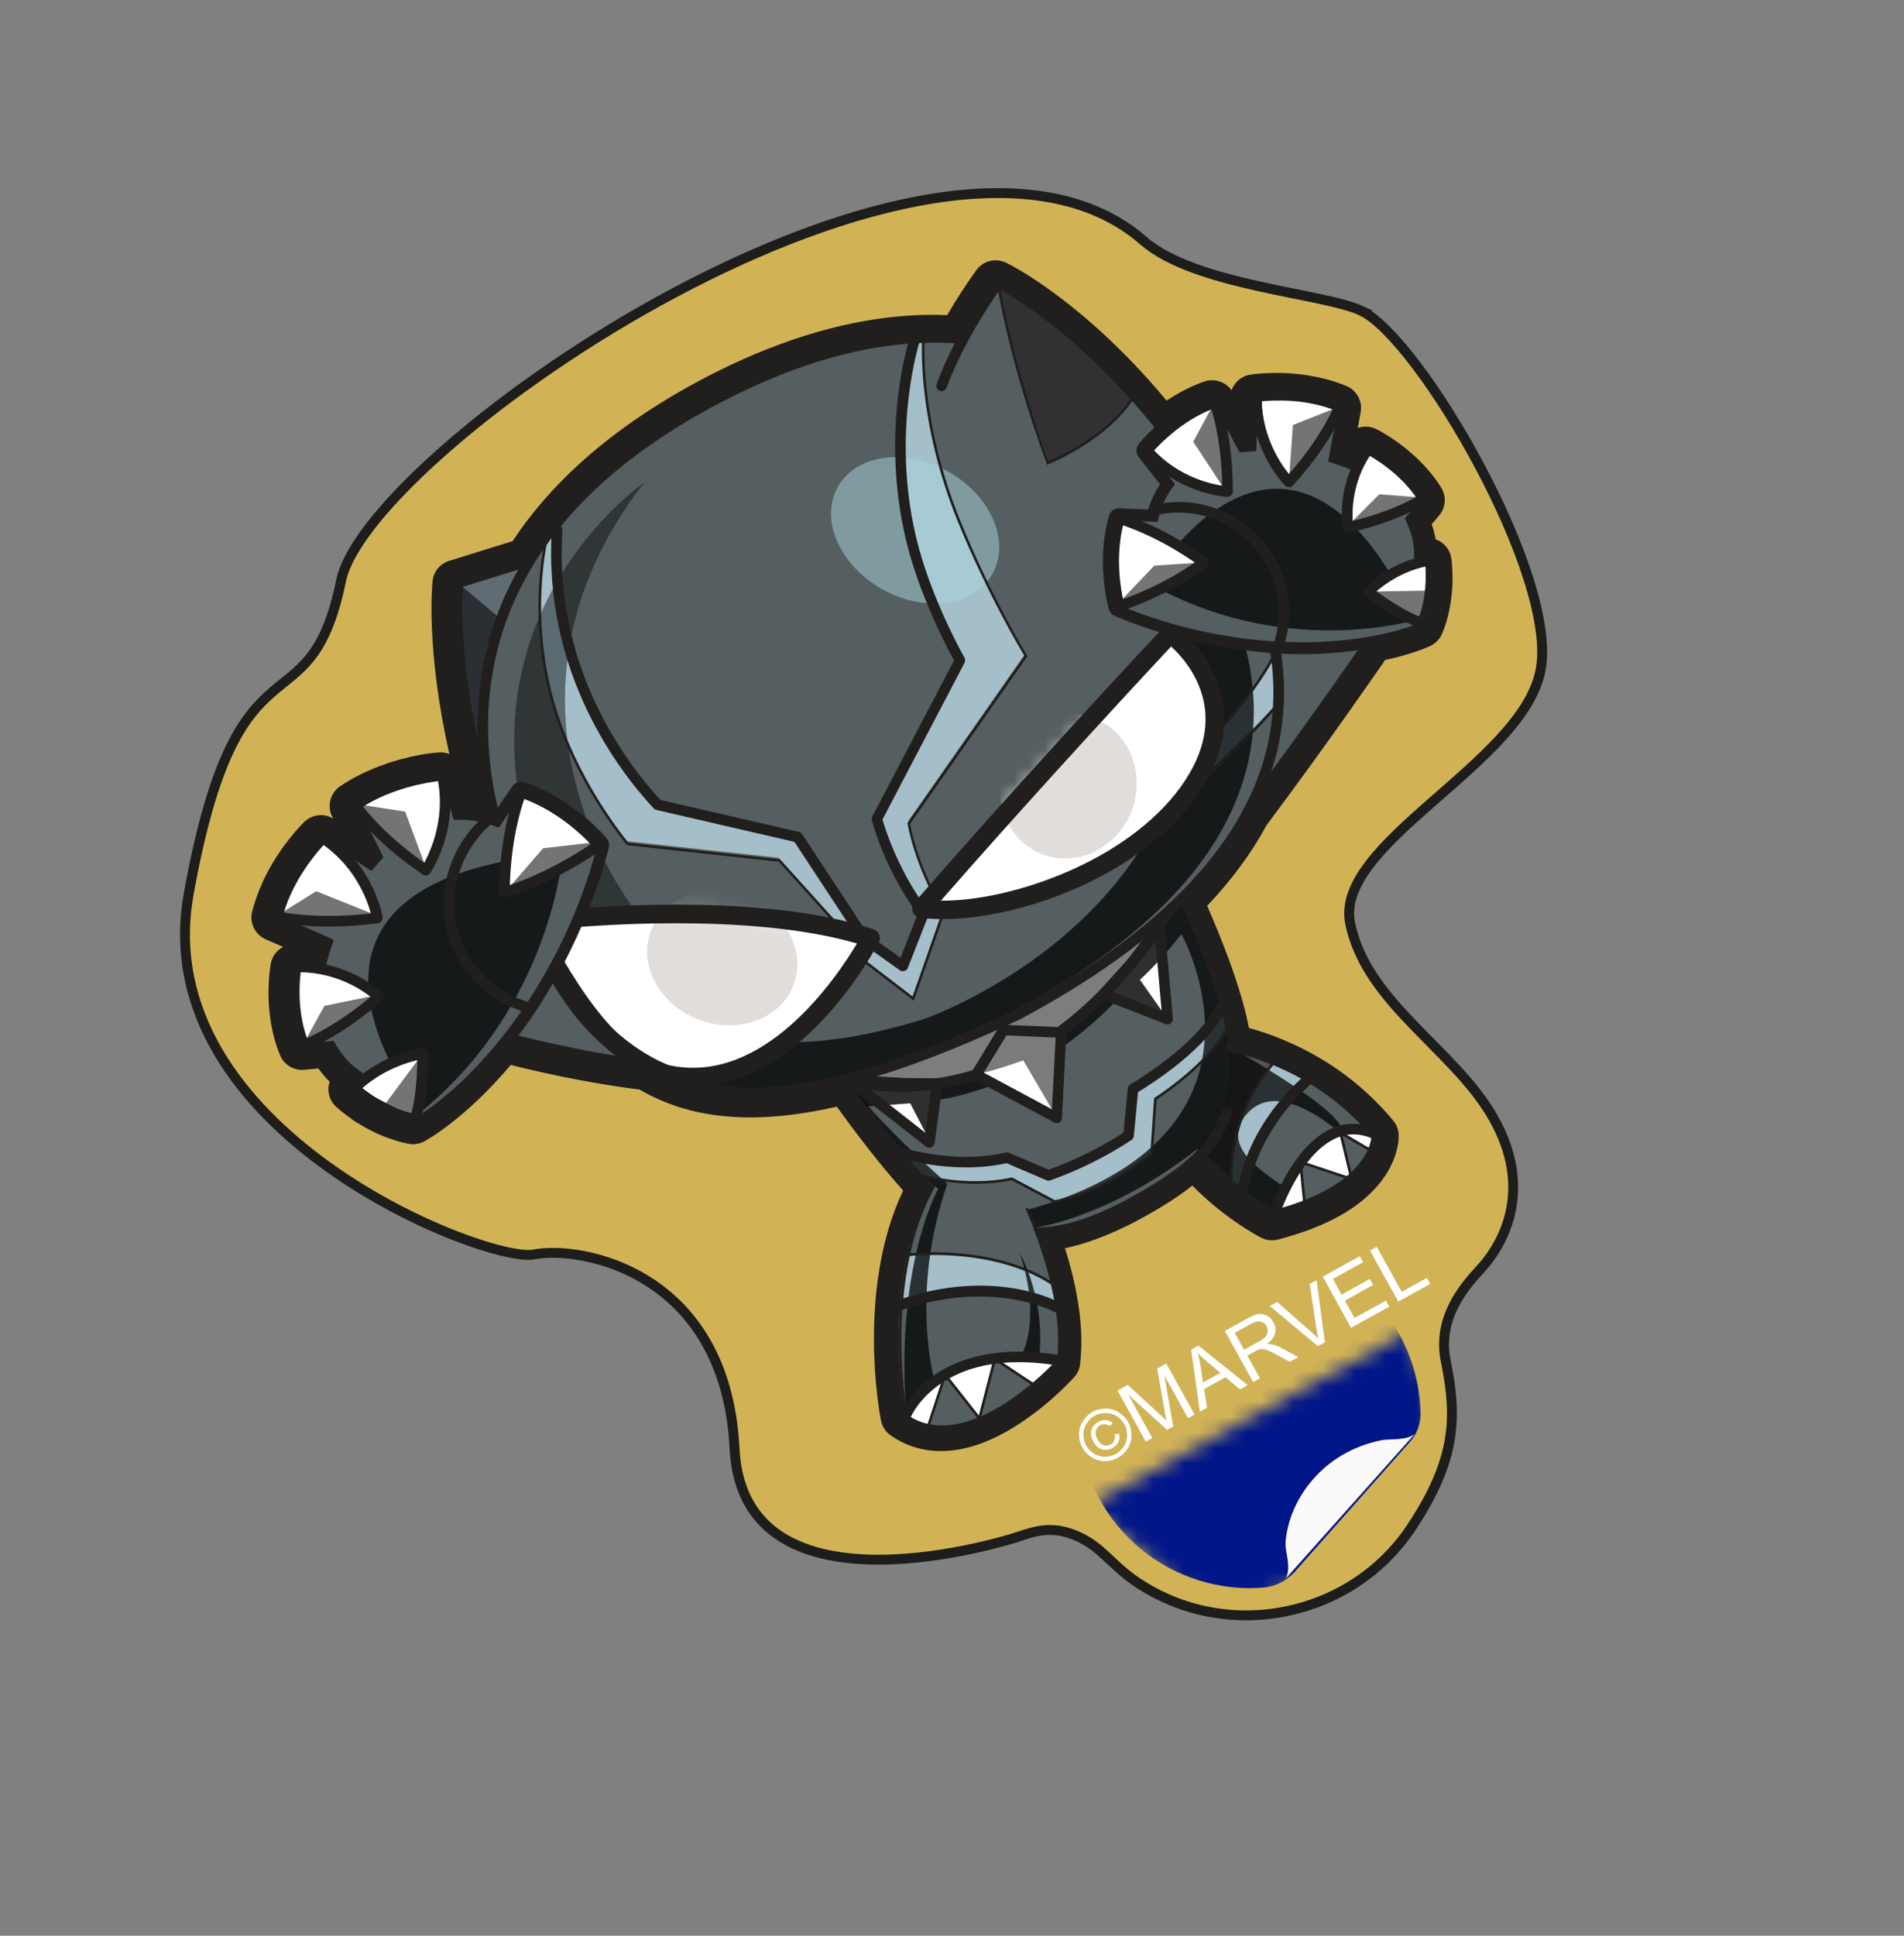 <?xml version="1.0" encoding="UTF-8"?>
<svg xmlns="http://www.w3.org/2000/svg" width="123" height="125" viewBox="0 0 123 125" fill="none">
  <rect x="0" y="0" width="123" height="125" fill="#808080" stroke="none"/>
  <path d="M87.969 20.078C85.53 18.928 77.197 18.454 73.867 15.544C60.4 3.777 23.782 28.97 22.036 37.491C19.964 47.599 15.396 39.953 12.19 57.725C9.431 73.056 31.472 81.602 34.492 81.006C37.513 80.41 46.886 82.101 47.454 93.56C48.032 105.023 65.652 99.275 65.652 99.275C66.901 98.856 67.975 98.49 69.58 99.192C71.185 99.893 71.782 101.045 73.41 102.146C79.239 106.092 87.31 104.486 91.192 98.613C94.051 94.287 94.148 91.567 93.397 87.895C92.837 85.15 94.536 83.142 95.615 81.978C97.273 80.174 99.003 76.677 96.482 72.21C93.961 67.742 88.3 64.826 87.224 59.642C86.153 54.453 98.292 49.353 99.511 43.328C100.738 37.301 91.684 21.842 87.962 20.082L87.969 20.078Z" fill="#D1B356"></path>
  <path d="M72.127 77.885C70.092 78.896 68.441 79.348 66.858 79.347C66.807 79.347 66.77 79.307 66.774 79.263C66.774 79.213 66.814 79.176 66.858 79.18C68.978 79.182 71.224 78.359 74.375 76.442C77.714 74.415 79.279 72.255 79.441 69.445C79.613 66.52 78.311 62.871 76.29 58.281L54.777 69.814C56.873 72.734 58.537 74.872 60.331 76.476C60.364 76.51 60.371 76.557 60.341 76.597C60.307 76.631 60.26 76.637 60.22 76.607C58.403 74.972 56.715 72.805 54.586 69.834C54.576 69.814 54.562 69.787 54.569 69.767C54.573 69.74 54.589 69.723 54.61 69.713L76.287 58.09C76.287 58.09 76.331 58.077 76.351 58.083C76.371 58.09 76.387 58.107 76.401 58.134C78.448 62.778 79.777 66.481 79.598 69.459C79.427 72.333 77.838 74.529 74.448 76.59C73.612 77.097 72.839 77.531 72.114 77.892L72.127 77.885Z" fill="#211E1E"></path>
  <path d="M79.509 67.577C80.27 67.744 81.286 68.018 82.425 68.49C79.041 72.265 79.59 76.64 79.59 76.64C78.85 76.028 78.051 75.261 77.295 74.347C79.175 72.45 79.804 70.329 79.472 67.587L79.513 67.584L79.509 67.577Z" fill="#525453"></path>
  <path d="M88.96 73.284C88.96 73.284 88.979 73.727 88.702 74.366L86.623 73.147L86.599 73.05C87.301 72.843 88.089 72.879 88.96 73.284Z" fill="white"></path>
  <path d="M86.622 73.145L88.702 74.365C88.482 74.867 88.082 75.493 87.339 76.139L86.622 73.145Z" fill="#555E60"></path>
  <path d="M88.96 73.283C88.089 72.879 87.301 72.843 86.599 73.049C85.572 73.342 84.718 74.151 84.062 75.055L84.032 75.045L84.035 75.102C82.897 76.672 82.312 78.512 82.312 78.512C82.312 78.512 81.441 78.074 80.269 77.182C80.269 77.182 80.575 73.128 84.663 69.606C86.103 70.465 87.606 71.653 88.97 73.287L88.96 73.283Z" fill="#555E60"></path>
  <path d="M86.596 73.04L86.619 73.137L87.336 76.131L84.048 75.043C84.714 74.142 85.562 73.336 86.585 73.037L86.596 73.04Z" fill="white"></path>
  <path d="M82.425 68.488C83.129 68.775 83.879 69.139 84.653 69.601C80.568 73.112 80.259 77.176 80.259 77.176C80.045 77.015 79.814 76.837 79.583 76.641C79.583 76.641 79.044 72.27 82.418 68.492L82.425 68.488Z" fill="#A4BECA"></path>
  <path d="M84.058 75.047L87.346 76.135C86.663 76.734 85.692 77.342 84.312 77.868L84.038 75.09C84.038 75.09 84.058 75.064 84.068 75.05L84.058 75.047Z" fill="#555E60"></path>
  <path d="M75.423 58.679L76.34 58.181C77.487 60.794 78.371 63.027 78.919 64.973C77.731 67.707 73.203 70.325 73.203 70.325L72.917 73.34C70.407 75.031 67.738 75.913 67.738 75.913L65.058 74.765C61.531 75.605 58.286 74.621 58.286 74.621C57.136 73.249 56.01 71.724 54.693 69.882L54.821 69.819L60.053 73.793L60.559 69.991C61.344 69.869 62.19 69.683 63.083 69.407L68.281 72.201L68.564 66.684L68.443 66.677C69.501 65.909 70.46 65.056 71.297 64.213L75.442 65.83L74.91 59.821C75.311 59.229 75.517 58.867 75.517 58.867L75.423 58.679Z" fill="#555E60"></path>
  <path d="M84.028 75.088L84.303 77.866C83.712 78.093 83.047 78.306 82.299 78.502C82.299 78.502 82.88 76.655 84.021 75.092L84.028 75.088Z" fill="white"></path>
  <path d="M78.925 64.969C79.061 65.463 79.181 65.939 79.277 66.402C78.228 68.691 74.663 70.972 74.663 70.972L74.426 74.49C71.129 77.192 68.159 77.603 68.159 77.603L65.386 76.134C62.409 76.784 59.748 75.895 59.748 75.895L59.708 75.931C59.293 75.518 58.892 75.064 58.487 74.587L58.528 74.55C58.528 74.55 61.53 75.604 65.064 74.761L67.745 75.909C67.745 75.909 70.413 75.026 72.923 73.336L73.209 70.321C73.209 70.321 77.737 67.703 78.925 64.969Z" fill="#A4BECA"></path>
  <path d="M75.52 58.857C75.52 58.857 72.573 63.629 68.44 66.67L64.844 66.514L63.079 69.4C59.497 70.635 54.891 69.758 54.891 69.758L75.52 58.857Z" fill="#7E7D7C"></path>
  <path d="M77.285 74.344C76.538 75.1 75.587 75.815 74.425 76.526C71.297 78.423 69.028 79.266 66.861 79.271L66.848 79.277C67.191 80.154 67.644 81.453 67.979 82.903C64.084 80.374 58.706 81.044 58.706 81.044L58.686 81.037C59.025 79.496 59.549 77.954 60.348 76.544C60.123 76.346 59.909 76.134 59.692 75.915L59.732 75.878C59.732 75.878 62.393 76.767 65.37 76.117L68.143 77.587C68.143 77.587 71.113 77.175 74.41 74.474L74.647 70.956C74.647 70.956 78.212 68.674 79.261 66.386C79.347 66.795 79.41 67.191 79.456 67.57C79.787 70.311 79.158 72.433 77.278 74.33L77.285 74.344Z" fill="#555E60"></path>
  <path d="M74.914 59.81L75.445 65.819L71.3 64.201C72.003 63.492 72.632 62.786 73.17 62.133C73.924 61.223 74.513 60.403 74.907 59.813L74.914 59.81Z" fill="white"></path>
  <path d="M67.989 82.906C68.105 83.393 68.201 83.907 68.28 84.42C68.28 84.42 64.529 82.129 58.426 84.257L58.242 84.24C58.321 83.204 58.462 82.121 58.703 81.038L58.723 81.045C58.723 81.045 64.101 80.374 67.995 82.903L67.989 82.906Z" fill="#A4BECA"></path>
  <path d="M60.555 69.984L60.049 73.786L54.891 69.758C54.981 69.788 57.237 70.485 60.555 69.984Z" fill="white"></path>
  <path d="M68.28 84.418C68.455 85.562 68.519 86.737 68.375 87.847C66.769 87.581 65.407 87.571 64.263 87.729C62.918 87.903 61.87 88.306 61.057 88.777C59.159 89.879 58.552 91.37 58.552 91.37C58.552 91.37 57.936 88.142 58.235 84.242L58.419 84.259C64.522 82.131 68.273 84.422 68.273 84.422L68.28 84.418Z" fill="#555E60"></path>
  <path d="M68.375 87.848C68.375 87.848 67.733 88.561 66.734 89.4L64.27 87.76L64.267 87.72C65.414 87.569 66.772 87.572 68.379 87.838L68.375 87.848Z" fill="white"></path>
  <path d="M64.266 87.771L66.731 89.411C65.813 90.177 64.587 91.062 63.27 91.599L64.266 87.771Z" fill="#555E60"></path>
  <path d="M64.263 87.728L64.266 87.769L63.27 91.596L61.057 88.793L61.05 88.78C61.863 88.309 62.914 87.913 64.256 87.732L64.263 87.728Z" fill="white"></path>
  <path d="M61.064 88.791L63.277 91.594C62.213 92.031 61.082 92.249 59.999 92.008L61.06 88.785L61.064 88.791Z" fill="#555E60"></path>
  <g style="mix-blend-mode:overlay" opacity="0.75">
    <path d="M60.398 89.254C60.398 89.254 58.715 83.625 61.199 76.437C61.199 76.437 56.895 72.662 55.164 70.29C55.164 70.29 58.231 74.829 60.611 76.771C60.611 76.771 57.822 81.641 58.538 91.393C58.538 91.393 59.401 89.557 60.398 89.254Z" fill="#010101"></path>
  </g>
  <path d="M61.057 88.778L61.064 88.792L60.002 92.016C59.506 91.91 59.017 91.701 58.555 91.378C58.555 91.378 59.159 89.88 61.06 88.785L61.057 88.778Z" fill="white"></path>
  <g style="mix-blend-mode:overlay" opacity="0.75">
    <path d="M65.877 80.913C65.877 80.913 67.61 83.93 67.114 87.853C67.114 87.853 66.634 87.781 65.829 87.812C65.829 87.812 67.428 85.586 65.877 80.913Z" fill="#010101"></path>
  </g>
  <g style="mix-blend-mode:overlay" opacity="0.75">
    <path d="M79.462 67.585C79.462 67.585 78.95 63.451 76.143 57.936C76.143 57.936 68.267 72.51 54.616 69.879L55.893 71.455L58.802 71.241L59.943 73.438L60.416 71.034C60.416 71.034 66.394 70.61 72.232 64.494L75.425 65.813L73.634 63.27C74.592 62.367 75.504 61.386 76.318 60.311C76.318 60.311 83.607 73.247 66.334 78.143L66.864 79.278C66.864 79.278 71.609 78.663 77.342 74.207C77.342 74.207 80.542 78.136 82.427 78.188C82.427 78.188 82.519 77.413 83.085 76.73C81.052 75.353 79.164 74.014 80.353 72.175C82.127 69.694 85.384 72.155 86.632 73.201C86.936 72.682 86.02 71.395 79.459 67.595L79.462 67.585Z" fill="#010101"></path>
  </g>
  <g opacity="0.6">
    <path d="M75.432 65.807L73.64 63.264C74.145 62.795 74.629 62.304 75.093 61.788L74.924 59.863C74.489 60.489 72.823 62.748 71.3 64.2L75.432 65.807Z" fill="#232325"></path>
  </g>
  <g opacity="0.6">
    <path d="M60.556 69.984C58.831 70.272 56.838 70.24 55.165 69.974L56.96 71.377L58.808 71.237L59.95 73.434L60.408 71.121L60.562 69.981L60.556 69.984Z" fill="#232325"></path>
  </g>
  <path d="M47.163 25.36C51.562 23.175 55.52 22.121 59.062 21.919C60.136 21.855 61.169 21.878 62.168 21.967C62.724 20.929 63.462 19.7 64.424 18.367C64.424 18.367 68.388 20.259 73.197 25.608L73.204 25.622C73.859 26.351 74.531 27.148 75.213 28.015C75.227 28.008 75.234 28.005 75.244 27.991C75.314 27.931 75.385 27.871 75.462 27.808C75.593 27.701 75.731 27.59 75.879 27.483C75.906 27.47 75.929 27.45 75.953 27.43C76.107 27.32 76.262 27.209 76.43 27.092C76.45 27.082 76.463 27.076 76.484 27.066C76.786 26.865 77.119 26.675 77.468 26.501C77.77 26.351 78.089 26.218 78.421 26.094L79.159 27.495L80.074 29.235C80.225 29.218 80.376 29.202 80.537 29.189C80.691 29.179 80.855 29.173 81.02 29.167L81.123 25.716C81.123 25.716 82.689 25.465 84.564 25.798C84.721 25.829 84.879 25.859 85.04 25.897C85.201 25.934 85.361 25.971 85.519 26.019C85.841 26.11 86.172 26.222 86.491 26.357L85.828 29.86C85.975 29.904 86.123 29.948 86.263 29.995C86.304 30.009 86.334 30.019 86.367 30.036C86.478 30.073 86.582 30.113 86.682 30.147C86.713 30.157 86.746 30.174 86.776 30.184C86.89 30.228 86.994 30.269 87.101 30.316C87.121 30.323 87.141 30.33 87.165 30.343C87.292 30.397 87.413 30.454 87.53 30.505C87.577 30.398 87.628 30.28 87.682 30.17C87.685 30.16 87.695 30.146 87.699 30.137C87.753 30.026 87.81 29.922 87.864 29.811C87.864 29.811 87.864 29.811 87.871 29.808C87.928 29.704 87.992 29.597 88.056 29.49C88.069 29.467 88.083 29.443 88.1 29.426C88.164 29.319 88.238 29.215 88.312 29.112C88.312 29.112 88.389 29.149 88.529 29.23C88.623 29.284 88.74 29.351 88.874 29.435C88.911 29.459 88.945 29.476 88.982 29.499C89.276 29.688 89.635 29.937 90.026 30.253C90.267 30.452 90.521 30.677 90.762 30.926C91.16 31.323 91.545 31.793 91.872 32.317L90.782 33.596C90.879 33.791 90.952 33.972 91.019 34.14C91.129 34.428 91.216 34.687 91.272 34.952C91.365 35.375 91.384 35.801 91.365 36.354L91.372 36.351C91.671 36.312 91.98 36.292 92.308 36.296C92.308 36.296 92.321 36.373 92.335 36.501C92.354 36.675 92.37 36.961 92.376 37.309C92.375 37.528 92.371 37.772 92.351 38.034C92.357 38.047 92.347 38.061 92.347 38.078C92.337 38.225 92.32 38.376 92.296 38.53C92.282 38.638 92.262 38.748 92.248 38.855C92.248 38.855 92.248 38.872 92.245 38.882C92.231 38.939 92.221 39.003 92.214 39.057C92.194 39.15 92.173 39.244 92.153 39.338C92.136 39.422 92.109 39.502 92.088 39.58C92.051 39.707 92.007 39.837 91.963 39.968C91.923 40.089 91.876 40.213 91.818 40.334C91.818 40.334 90.569 40.937 88.207 41.324L88.182 41.914C88.182 41.914 84.61 47.114 80.591 52.477C79.539 54.473 78.028 56.455 75.987 58.415L76.269 58.275C77.413 60.881 78.293 63.107 78.845 65.06C78.981 65.554 79.101 66.03 79.193 66.487C79.289 66.95 79.362 67.399 79.408 67.829L79.435 67.665C80.196 67.831 81.212 68.105 82.351 68.578C83.055 68.865 83.808 69.235 84.579 69.69C86.019 70.549 87.528 71.734 88.886 73.371C88.886 73.371 88.901 73.807 88.628 74.453C88.409 74.956 88.008 75.582 87.272 76.224C86.798 76.636 86.18 77.06 85.38 77.457C85.038 77.627 84.658 77.791 84.245 77.954L84.239 77.957C83.648 78.184 82.983 78.397 82.235 78.593C82.235 78.593 81.364 78.154 80.192 77.263C79.978 77.101 79.754 76.919 79.516 76.728C78.776 76.115 77.977 75.348 77.218 74.427C76.471 75.184 75.523 75.906 74.358 76.61C73.639 77.051 72.947 77.428 72.288 77.755C70.186 78.8 68.38 79.295 66.77 79.341C67.114 80.218 67.57 81.523 67.911 82.987C68.021 83.477 68.123 83.987 68.203 84.5C68.377 85.644 68.442 86.819 68.301 87.935C68.301 87.935 67.659 88.648 66.66 89.487C65.887 90.139 64.899 90.865 63.825 91.398C62.582 92.016 61.223 92.381 59.925 92.096C59.429 91.991 58.94 91.782 58.478 91.459C58.478 91.459 56.77 82.76 60.267 76.651C58.226 74.533 56.09 71.616 54.814 69.839L55.176 69.642C50.659 70.864 47.258 70.913 44.566 70.114C44.566 70.114 44.442 70.084 44.218 70.003C43.373 69.719 42.596 69.351 41.883 68.91C37.383 68.382 32.831 67.159 32.831 67.159L32.566 66.981C32.371 67.228 32.176 67.46 31.988 67.687C29.121 71.121 26.743 72.386 26.743 72.386C26.314 72.298 25.912 72.179 25.537 72.031C25.517 72.024 25.493 72.011 25.473 72.004C25.245 71.916 25.027 71.815 24.826 71.714C24.806 71.707 24.793 71.697 24.773 71.69C24.682 71.643 24.592 71.596 24.502 71.549C24.498 71.542 24.488 71.538 24.478 71.535C24.331 71.458 24.197 71.373 24.063 71.289C23.989 71.242 23.926 71.198 23.855 71.158C23.838 71.141 23.818 71.134 23.802 71.118C23.802 71.118 23.798 71.111 23.795 71.104C23.758 71.081 23.721 71.057 23.684 71.033C23.671 71.023 23.658 71.013 23.634 71C23.611 70.986 23.587 70.973 23.567 70.949C23.554 70.939 23.541 70.929 23.527 70.919C23.504 70.905 23.487 70.889 23.46 70.868C23.46 70.868 23.457 70.862 23.453 70.855C23.427 70.835 23.39 70.811 23.363 70.791C23.313 70.757 23.269 70.72 23.229 70.69C23.189 70.66 23.149 70.629 23.115 70.596C23.079 70.572 23.048 70.545 23.018 70.518C22.991 70.498 22.975 70.481 22.948 70.461C22.941 70.448 22.931 70.444 22.918 70.434C22.848 70.377 22.814 70.344 22.814 70.344C23.023 70.055 23.245 69.794 23.48 69.56L23.487 69.557C22.794 69.123 22.362 68.759 21.964 68.228C21.784 67.983 21.607 67.711 21.42 67.385L19.575 67.565C18.561 65.137 19.068 62.516 19.068 62.516C19.209 62.513 19.353 62.516 19.487 62.517C19.514 62.52 19.547 62.52 19.574 62.523C19.712 62.531 19.849 62.538 19.98 62.548C19.98 62.548 19.98 62.548 19.986 62.545C20.121 62.562 20.252 62.572 20.379 62.593C20.396 62.593 20.406 62.596 20.422 62.596C20.557 62.613 20.687 62.64 20.818 62.667C20.849 62.527 20.879 62.386 20.913 62.252C20.92 62.232 20.923 62.205 20.93 62.185C20.964 62.068 20.994 61.944 21.028 61.826C21.035 61.789 21.052 61.756 21.059 61.719C21.093 61.602 21.13 61.491 21.17 61.37C21.184 61.33 21.191 61.293 21.207 61.26C21.258 61.109 21.316 60.955 21.373 60.801L17.842 59.255C17.981 58.709 18.166 58.19 18.386 57.704C18.44 57.577 18.504 57.453 18.561 57.332C18.615 57.221 18.669 57.111 18.726 57.007C18.763 56.93 18.804 56.86 18.844 56.789C19.09 56.357 19.343 55.972 19.585 55.634C19.625 55.581 19.662 55.52 19.703 55.467C19.864 55.252 20.012 55.062 20.15 54.901C20.218 54.817 20.282 54.744 20.339 54.673C20.605 54.365 20.779 54.195 20.779 54.195L23.9 56.195C24.015 56.055 24.122 55.917 24.233 55.787C24.344 55.656 24.459 55.533 24.573 55.409L22.878 52.064C23.09 51.917 23.308 51.783 23.53 51.656C23.57 51.636 23.61 51.616 23.651 51.596C23.785 51.529 23.916 51.456 24.05 51.389C24.534 51.149 25.014 50.952 25.474 50.799C25.494 50.789 25.514 50.779 25.538 50.776C25.759 50.699 25.977 50.633 26.192 50.576C26.192 50.576 26.206 50.57 26.212 50.566C26.343 50.526 26.477 50.493 26.598 50.467C26.605 50.463 26.618 50.457 26.625 50.453C26.662 50.443 26.692 50.437 26.723 50.43C26.753 50.423 26.79 50.413 26.82 50.407C27.105 50.34 27.363 50.288 27.588 50.251C27.749 50.221 27.89 50.202 28.008 50.185C28.055 50.179 28.095 50.175 28.132 50.165C28.145 50.159 28.162 50.159 28.179 50.159C28.37 50.139 28.474 50.129 28.474 50.129L29.285 52.925C29.537 52.909 29.785 52.903 30.027 52.917C30.463 52.935 30.885 53.01 31.284 53.122C31.398 53.015 31.516 52.914 31.634 52.814L31.72 53.257C31.72 53.257 31.74 53.264 31.756 53.264C31.817 53.284 31.87 53.308 31.924 53.331C28.832 43.972 29.482 37.695 29.482 37.695L33.856 36.334L33.828 36.733C34.249 36.013 34.727 35.29 35.263 34.58C37.585 31.5 40.997 28.574 45.816 25.987C46.26 25.75 46.693 25.527 47.123 25.313M46.439 23.936C45.995 24.156 45.535 24.393 45.085 24.634C40.36 27.174 36.652 30.197 34.061 33.611C34.041 33.638 34.014 33.668 33.993 33.695C33.687 34.107 33.391 34.522 33.115 34.944L29.016 36.218C28.936 36.241 28.858 36.271 28.785 36.308C28.314 36.541 27.995 36.993 27.943 37.53C27.919 37.751 27.512 42.007 29.031 48.688C28.823 48.608 28.596 48.57 28.361 48.586C28.337 48.59 28.206 48.596 27.985 48.622L27.945 48.625L27.931 48.632C27.881 48.632 27.834 48.639 27.787 48.645C27.636 48.661 27.475 48.691 27.311 48.714C27.025 48.764 26.737 48.824 26.458 48.886L26.378 48.91L26.351 48.923L26.317 48.923C26.29 48.936 26.264 48.933 26.233 48.94L26.206 48.953C26.045 48.983 25.908 49.026 25.767 49.062L25.74 49.076C25.495 49.139 25.247 49.212 25.012 49.295L24.958 49.322L24.941 49.322C24.377 49.519 23.833 49.738 23.329 49.989C23.175 50.065 23.02 50.142 22.869 50.226C22.822 50.249 22.775 50.272 22.731 50.303C22.456 50.456 22.214 50.61 21.969 50.773C21.33 51.208 21.114 52.053 21.464 52.741L21.521 52.855C21.126 52.616 20.569 52.541 20.058 52.794C19.904 52.871 19.75 52.981 19.608 53.119C19.581 53.149 19.548 53.182 19.497 53.232C19.376 53.359 19.252 53.497 19.124 53.644C19.053 53.721 18.986 53.805 18.909 53.902C18.74 54.102 18.572 54.32 18.41 54.534C18.367 54.598 18.32 54.655 18.276 54.718C17.976 55.144 17.69 55.579 17.448 56.018C17.404 56.098 17.353 56.182 17.313 56.269C17.252 56.383 17.191 56.497 17.12 56.641C17.046 56.795 16.979 56.929 16.922 57.066C16.652 57.669 16.442 58.276 16.286 58.873C16.103 59.6 16.477 60.352 17.164 60.656L18.286 61.145C17.883 61.362 17.587 61.743 17.495 62.216C17.475 62.344 16.921 65.324 18.094 68.141C18.354 68.766 18.987 69.146 19.658 69.081L20.57 68.996C20.604 69.046 20.644 69.094 20.677 69.144C20.871 69.399 21.072 69.635 21.296 69.85C21.11 70.403 21.249 71.037 21.701 71.458C21.708 71.471 21.761 71.511 21.848 71.585L21.875 71.606C21.909 71.639 21.935 71.659 21.965 71.686C21.996 71.713 22.036 71.743 22.079 71.781C22.123 71.817 22.166 71.855 22.217 71.888C22.27 71.929 22.314 71.966 22.377 72.009C22.407 72.036 22.444 72.06 22.481 72.083L22.488 72.097L22.558 72.137L22.565 72.151L22.585 72.157L22.622 72.181L22.689 72.232L22.699 72.252L22.739 72.282C22.779 72.312 22.819 72.343 22.863 72.363L22.869 72.376L22.926 72.407L22.933 72.42C23.017 72.471 23.097 72.514 23.181 72.565C23.338 72.662 23.502 72.757 23.663 72.844L23.686 72.858C23.79 72.915 23.891 72.966 24.005 73.026L24.011 73.023C24.011 73.023 24.048 73.047 24.072 73.06C24.316 73.182 24.574 73.296 24.836 73.401L24.856 73.408C24.856 73.408 24.896 73.421 24.916 73.428C25.402 73.614 25.895 73.763 26.377 73.858C26.712 73.926 27.058 73.88 27.367 73.726C27.381 73.719 27.394 73.713 27.407 73.706C27.515 73.653 30.02 72.291 32.995 68.77C34.372 69.115 37.798 69.926 41.312 70.357C42.052 70.785 42.843 71.146 43.657 71.42C43.882 71.501 44.039 71.548 44.106 71.565C46.885 72.388 50.152 72.356 54.055 71.463C55.248 73.107 56.786 75.14 58.344 76.878C55.303 83.28 56.835 91.371 56.911 91.726C56.987 92.115 57.211 92.465 57.542 92.694C58.155 93.118 58.822 93.415 59.536 93.571C61.031 93.9 62.685 93.623 64.445 92.748C65.473 92.238 66.528 91.529 67.593 90.64C68.669 89.737 69.358 88.968 69.392 88.934C69.604 88.703 69.736 88.412 69.773 88.1C69.91 86.96 69.883 85.675 69.669 84.283C69.666 84.259 69.662 84.236 69.659 84.212C69.576 83.692 69.477 83.155 69.351 82.615C69.185 81.893 68.993 81.219 68.796 80.604C70.085 80.332 71.445 79.833 72.909 79.106C73.607 78.758 74.343 78.351 75.089 77.897C75.808 77.456 76.453 77.018 77.028 76.557C77.472 77.014 77.948 77.448 78.45 77.869C78.453 77.875 78.466 77.885 78.477 77.889C78.718 78.087 78.955 78.279 79.193 78.454C80.465 79.413 81.43 79.906 81.473 79.926C81.808 80.094 82.187 80.132 82.546 80.046C83.281 79.857 83.983 79.634 84.641 79.391C84.698 79.371 84.748 79.354 84.802 79.327C85.222 79.16 85.621 78.987 85.997 78.8C86.837 78.383 87.573 77.909 88.181 77.38C88.208 77.367 88.222 77.344 88.245 77.323C89.025 76.635 89.607 75.868 89.962 75.047C89.965 75.037 89.975 75.024 89.978 75.014C90.36 74.129 90.361 73.458 90.355 73.277C90.339 72.942 90.219 72.616 89.999 72.357C88.671 70.764 87.098 69.418 85.326 68.364C85.303 68.35 85.28 68.337 85.256 68.323C84.506 67.875 83.709 67.484 82.905 67.147C82.885 67.14 82.861 67.127 82.841 67.12C82.134 66.826 81.41 66.583 80.683 66.383C80.676 66.336 80.66 66.286 80.653 66.239C80.643 66.185 80.633 66.131 80.623 66.078C80.534 65.645 80.421 65.182 80.285 64.705C80.271 64.645 80.255 64.594 80.235 64.537C79.763 62.879 79.063 60.982 77.986 58.494C79.574 56.818 80.859 55.074 81.817 53.292C85.785 47.995 89.343 42.819 89.377 42.769C89.41 42.719 89.438 42.672 89.471 42.622C91.293 42.227 92.294 41.764 92.415 41.703C92.415 41.703 92.422 41.7 92.428 41.697C92.758 41.533 93.017 41.262 93.158 40.924C93.219 40.776 93.283 40.619 93.334 40.468C93.385 40.317 93.439 40.157 93.483 39.992C93.51 39.895 93.534 39.791 93.561 39.694C93.591 39.57 93.615 39.466 93.635 39.355C93.635 39.355 93.635 39.355 93.632 39.349C93.649 39.282 93.656 39.211 93.673 39.144L93.68 39.107C93.7 38.98 93.72 38.852 93.741 38.725C93.761 38.547 93.785 38.376 93.799 38.185L93.803 38.142C93.824 37.863 93.834 37.582 93.835 37.297C93.835 37.297 93.828 37.283 93.835 37.28C93.833 36.87 93.81 36.538 93.791 36.33C93.774 36.179 93.758 36.079 93.754 36.038C93.665 35.471 93.277 35.011 92.741 34.825C92.731 34.755 92.715 34.687 92.702 34.61C92.648 34.369 92.582 34.117 92.486 33.855L92.967 33.289C93.401 32.781 93.456 32.05 93.099 31.482C92.735 30.901 92.29 30.343 91.771 29.822C91.504 29.552 91.216 29.294 90.915 29.041C90.533 28.728 90.138 28.439 89.723 28.176C89.683 28.146 89.639 28.126 89.602 28.102C89.468 28.018 89.328 27.937 89.197 27.86C89.033 27.765 88.926 27.718 88.902 27.704C88.517 27.519 88.091 27.505 87.712 27.634L87.899 26.629C88.031 25.918 87.654 25.209 86.987 24.929C86.619 24.777 86.234 24.642 85.835 24.53C85.65 24.48 85.466 24.429 85.272 24.391C85.094 24.354 84.906 24.313 84.722 24.279C82.616 23.901 80.838 24.182 80.767 24.192C80.613 24.218 80.462 24.268 80.328 24.335C79.972 24.512 79.693 24.826 79.561 25.202C79.17 24.651 78.449 24.414 77.798 24.637C77.419 24.767 77.039 24.93 76.67 25.114C76.3 25.297 75.907 25.518 75.534 25.762L75.521 25.768L75.474 25.792C75.434 25.812 75.397 25.838 75.36 25.865C75.009 25.445 74.654 25.035 74.293 24.628C74.266 24.591 74.229 24.551 74.196 24.517C69.263 19.037 65.156 17.041 64.981 16.96C64.543 16.751 64.046 16.763 63.63 16.97C63.408 17.08 63.22 17.241 63.065 17.452C62.388 18.399 61.755 19.367 61.189 20.352C60.428 20.32 59.66 20.324 58.895 20.369C58.878 20.369 58.855 20.372 58.838 20.372C54.916 20.604 50.717 21.811 46.378 23.966L46.439 23.936Z" fill="#211E1E"></path>
  <path d="M65.882 68.619L65.875 68.622C59.79 71.645 54.977 70.134 54.769 70.069C54.588 70.008 54.495 69.82 54.556 69.639C54.617 69.459 54.805 69.365 54.986 69.426C55.046 69.446 59.755 70.901 65.575 68.018L65.581 68.014C71.445 65.101 75.178 58.741 75.215 58.681C75.309 58.517 75.517 58.464 75.681 58.558C75.846 58.652 75.899 58.861 75.804 59.025C75.653 59.292 71.93 65.622 65.878 68.629L65.882 68.619Z" fill="#211E1E"></path>
  <path d="M68.439 66.67L64.844 66.513L63.079 69.4L68.278 72.194L68.56 66.677L68.439 66.67Z" fill="white"></path>
  <g opacity="0.6">
    <path d="M68.476 66.661C68.436 66.698 64.834 66.511 64.834 66.511L63.455 69.281C63.455 69.281 63.925 69.232 66.104 68.476C66.11 68.473 68.201 72.057 68.201 72.057C68.201 72.057 68.5 66.641 68.476 66.661Z" fill="#232325"></path>
  </g>
  <path d="M81.032 51.746L88.316 41.646C88.316 41.646 83.652 42.439 81.977 41.747C81.977 41.747 83.721 46.792 81.035 51.753L81.032 51.746Z" fill="#555E60"></path>
  <path d="M36.354 61.639C34.894 64.466 32.848 66.973 32.848 66.973L41.374 68.491C41.374 68.491 37.333 65.734 36.347 61.642L36.354 61.639Z" fill="#555E60"></path>
  <path d="M62.182 21.692C63.268 21.788 64.314 21.972 65.316 22.22C65.818 24.207 66.569 26.798 67.655 29.726C67.655 29.726 69.468 28.992 71.115 27.672C71.959 26.993 72.487 26.404 72.803 25.979C75.1 27.803 76.992 30.045 78.516 32.42C80.503 35.528 81.954 38.567 82.405 42.019C81.884 43.903 77.65 48.293 77.65 48.293L77.365 48.292C78.261 43.977 75.627 40.613 75.627 40.613C67.975 48.744 62.53 54.69 60.192 57.385C59.858 56.713 59.017 54.903 58.673 52.997L66.245 42.176C66.245 42.176 64.027 38.621 61.937 33.504C59.19 26.796 59.619 21.642 59.619 21.642L59.623 21.615C60.505 21.587 61.353 21.609 62.185 21.682L62.182 21.692Z" fill="#555E60"></path>
  <path d="M82.499 42.174C82.664 43.282 82.52 44.458 82.46 45.569C82.46 45.569 79.507 48.761 75.537 52.115C76.54 50.729 77.231 49.339 77.62 48.384C79.852 46.253 82.496 42.167 82.496 42.167L82.499 42.174Z" fill="#A4BECA"></path>
  <path d="M82.531 45.392C82.161 52.166 77.492 59.034 65.719 65.326C53.637 71.027 46.897 71.419 42.376 68.926C42.758 69.104 42.989 69.182 42.989 69.182C48.456 70.41 53.475 64.818 55.552 61.835L59 64.46L61.02 58.784C65.495 58.755 72.131 56.84 75.537 52.116C79.507 48.762 82.531 45.392 82.531 45.392Z" fill="#555E60"></path>
  <g style="mix-blend-mode:overlay" opacity="0.75">
    <path d="M74.844 31.944C76.704 36.413 75.732 37.44 75.733 40.932C80.963 45.963 77.657 50.754 74.561 53.322C69.782 62.313 59.728 65.792 59.728 65.792C56.096 66.926 53.029 67.378 50.433 67.294C48.924 68.521 46.902 69.526 44.998 70.161C51.539 71.325 59.95 67.909 59.95 67.909C95.959 52.599 74.844 31.944 74.844 31.944Z" fill="#010101"></path>
  </g>
  <path d="M59.619 21.624L59.616 21.651C59.616 21.651 59.187 26.805 61.933 33.513C64.02 38.623 66.241 42.184 66.241 42.184L58.67 53.006C59.021 54.908 59.855 56.722 60.188 57.393C59.714 58.107 59.474 58.502 59.474 58.502L59.391 58.502C57.322 55.585 56.595 52.705 56.595 52.705L61.961 42.469C61.961 42.469 59.743 38.612 58.788 34.548C57.126 27.494 59.069 21.646 59.069 21.646C59.257 21.636 59.435 21.623 59.616 21.617L59.619 21.624Z" fill="#A4BECA"></path>
  <path d="M59.069 21.646C59.069 21.646 57.126 27.494 58.788 34.549C59.744 38.613 61.961 42.469 61.961 42.469L56.595 52.706C56.595 52.706 57.312 55.582 59.391 58.502L59.475 58.502C59.652 58.523 59.833 58.55 60.025 58.564L60.105 58.725L58.084 62.007L55.771 61.448L55.526 61.545C55.964 60.841 56.193 60.392 56.193 60.392C56.012 60.332 55.831 60.271 55.647 60.22L51.477 53.883L42.429 51.787C40.272 49.484 35.334 43.203 35.934 34.044L35.7 33.859C38.005 30.964 41.313 28.215 45.87 25.758C50.794 23.111 55.191 21.864 59.076 21.643L59.069 21.646Z" fill="#555E60"></path>
  <path d="M60.967 58.624L59.05 64.509L55.562 61.854C55.831 61.469 56.09 61.114 56.279 60.802L58.341 62.307L60.021 58.558C60.504 58.603 60.427 58.616 60.964 58.617L60.967 58.624Z" fill="#A4BECA"></path>
  <path d="M51.48 53.892L55.65 60.228C55.188 60.09 54.705 59.961 54.212 59.846L54.233 59.752L50.299 55.391L40.498 54.323C40.498 54.323 37.645 50.958 36.041 46.379C33.79 39.927 35.303 34.359 35.303 34.359C35.428 34.189 35.556 34.025 35.687 33.867L35.921 34.052C35.321 43.211 40.259 49.492 42.416 51.796L51.464 53.892L51.48 53.892Z" fill="#A4BECA"></path>
  <path d="M32.631 54.971C32.631 54.971 32.611 54.931 32.607 54.907C30.606 49.177 30.275 42.458 34.061 36.205C34.438 35.583 34.852 34.966 35.313 34.361C35.313 34.361 33.8 39.928 36.05 46.38C37.645 50.956 40.508 54.324 40.508 54.324L50.309 55.392L54.242 59.753L54.222 59.847C45.986 57.934 34.575 59.34 34.575 59.34C33.837 57.973 33.177 56.509 32.637 54.968L32.631 54.971Z" fill="#555E60"></path>
  <g style="mix-blend-mode:overlay" opacity="0.75">
    <g opacity="0.6">
      <path d="M41.634 31.154C41.634 31.154 27.582 40.715 35.794 58.761L40.829 58.512C40.829 58.512 30.569 45.361 41.63 31.148L41.634 31.154Z" fill="#010101"></path>
    </g>
  </g>
  <path d="M33.903 36.111L34.057 36.202C30.271 42.454 30.596 49.177 32.604 54.904C28.804 44.557 29.533 37.461 29.533 37.461L33.907 36.101L33.903 36.111Z" fill="#2B2F33"></path>
  <path d="M29.583 37.645L32.314 39.939L34.386 36.137L29.583 37.645Z" fill="#606C73"></path>
  <path d="M32.908 55.665C32.908 55.665 32.887 55.675 32.874 55.682C32.696 55.745 32.502 55.657 32.432 55.483C30.4 50.027 29.633 45.467 29.355 42.599C29.055 39.482 29.234 37.684 29.238 37.607C29.255 37.473 29.349 37.359 29.476 37.313L33.85 35.952C34.032 35.896 34.222 35.993 34.279 36.175C34.336 36.356 34.238 36.547 34.057 36.603L29.908 37.894C29.873 38.464 29.801 40.108 30.043 42.55C30.321 45.368 31.068 49.855 33.076 55.23C33.14 55.391 33.065 55.578 32.911 55.655L32.908 55.665Z" fill="#211E1E"></path>
  <path d="M55.65 60.227C55.834 60.278 56.015 60.339 56.196 60.4C56.196 60.4 55.967 60.849 55.529 61.552C55.341 61.863 55.105 62.215 54.832 62.61C52.755 65.593 48.453 70.419 42.992 69.187C42.992 69.187 42.764 69.116 42.379 68.931C38.953 67.04 36.798 63.496 34.568 59.345C34.568 59.345 45.979 57.938 54.215 59.851C54.708 59.967 55.188 60.089 55.653 60.234L55.65 60.227Z" fill="white"></path>
  <mask id="mask0_4042_486" style="mask-type:luminance" maskUnits="userSpaceOnUse" x="34" y="58" width="23" height="12">
    <path d="M55.65 60.227C55.834 60.278 56.015 60.339 56.196 60.4C56.196 60.4 55.967 60.849 55.529 61.552C55.341 61.863 55.105 62.215 54.832 62.61C52.755 65.593 48.453 70.419 42.992 69.187C42.992 69.187 42.764 69.116 42.379 68.931C38.953 67.04 36.798 63.496 34.568 59.345C34.568 59.345 45.979 57.938 54.215 59.851C54.708 59.967 55.188 60.089 55.653 60.234L55.65 60.227Z" fill="white"></path>
  </mask>
  <g mask="url(#mask0_4042_486)">
    <path d="M51.269 63.589C52.099 61.383 50.707 58.818 48.16 57.86C45.613 56.901 42.876 57.912 42.045 60.118C41.215 62.324 42.607 64.889 45.154 65.848C47.701 66.806 50.439 65.795 51.269 63.589Z" fill="#E0DDDB"></path>
  </g>
  <path d="M48.929 69.119C46.941 70.107 44.911 70.386 42.906 69.942C42.886 69.935 42.869 69.935 42.849 69.928C42.598 69.844 36.646 67.809 34.041 59.699C33.991 59.532 34.008 59.347 34.109 59.196C34.203 59.049 34.361 58.945 34.542 58.922C34.576 58.922 37.971 58.509 42.329 58.429C48.209 58.33 52.95 58.856 56.425 60.002C56.593 60.052 56.723 60.18 56.793 60.338C56.857 60.499 56.856 60.684 56.772 60.834C56.718 60.945 55.353 63.574 52.989 66.03C51.674 67.395 50.309 68.425 48.926 69.112L48.929 69.119ZM43.201 68.782C49.359 70.136 54.063 63.101 55.36 60.925C48.425 58.918 38.227 59.747 35.429 60.032C37.87 66.749 42.822 68.644 43.211 68.786L43.201 68.782Z" fill="#211E1E"></path>
  <path d="M58.475 62.676C58.475 62.676 58.441 62.693 58.421 62.703C58.32 62.736 58.209 62.716 58.129 62.655L56.097 61.211C55.943 61.103 55.91 60.885 56.018 60.731C56.125 60.577 56.343 60.544 56.498 60.652L58.172 61.847L59.319 58.932C59.39 58.754 59.585 58.674 59.759 58.739C59.937 58.809 60.017 59.004 59.953 59.178L58.646 62.499C58.619 62.579 58.559 62.643 58.478 62.683L58.475 62.676Z" fill="#211E1E"></path>
  <path d="M59.033 64.624L55.702 62.067L55.803 61.933L58.953 64.346L60.886 58.83L61.047 58.884L59.033 64.624Z" fill="#211E1E"></path>
  <path d="M54.222 59.983L50.309 55.646L40.507 54.578L40.494 54.551C40.454 54.52 37.601 51.122 36.017 46.583C33.782 40.181 35.266 34.57 35.279 34.513L35.444 34.557C35.43 34.614 33.964 40.175 36.174 46.53C37.673 50.827 40.327 54.097 40.588 54.42L50.383 55.492L54.336 59.876L54.208 59.989L54.222 59.983Z" fill="#211E1E"></path>
  <path d="M55.887 60.756C55.732 60.833 55.548 60.782 55.451 60.638L51.322 54.365L42.408 52.303C42.341 52.286 42.284 52.255 42.234 52.205C40.053 49.872 35.048 43.456 35.653 34.203C35.666 34.012 35.831 33.872 36.012 33.882C36.203 33.896 36.344 34.061 36.333 34.242C35.75 43.132 40.511 49.326 42.665 51.656L51.615 53.725C51.699 53.742 51.776 53.796 51.822 53.873L56.026 60.26C56.129 60.418 56.085 60.633 55.927 60.736C55.914 60.743 55.9 60.749 55.887 60.756Z" fill="#211E1E"></path>
  <path d="M63.868 91.418C62.128 92.282 60.158 92.666 58.468 91.488C58.451 91.471 58.434 91.454 58.438 91.428C58.418 91.337 56.82 82.508 60.307 76.446C60.331 76.409 60.381 76.393 60.425 76.413C60.462 76.437 60.478 76.487 60.458 76.531C57.119 82.351 58.496 90.754 58.605 91.361C62.486 94.014 67.938 88.182 68.291 87.797C68.805 83.538 66.3 78.176 66.273 78.122C66.253 78.082 66.27 78.031 66.311 78.011C66.351 77.991 66.401 78.008 66.424 78.055C66.431 78.069 67.075 79.432 67.644 81.319C68.173 83.057 68.733 85.601 68.456 87.858C68.455 87.874 68.445 87.888 68.435 87.901C68.405 87.942 66.377 90.18 63.871 91.425L63.868 91.418Z" fill="#211E1E"></path>
  <path d="M68.515 88.147C68.455 88.177 68.377 88.19 68.304 88.176C60.78 86.939 58.867 91.449 58.847 91.493C58.776 91.67 58.574 91.754 58.403 91.679C58.226 91.609 58.142 91.407 58.217 91.236C58.24 91.183 58.757 89.93 60.292 88.84C61.687 87.854 64.228 86.817 68.413 87.502C68.597 87.536 68.724 87.708 68.693 87.899C68.673 88.01 68.602 88.103 68.508 88.15L68.515 88.147Z" fill="#211E1E"></path>
  <path d="M63.304 91.665C63.304 91.665 63.29 91.672 63.284 91.675C63.254 91.682 63.223 91.672 63.2 91.642L61.087 88.956L60.076 92.029C60.076 92.029 60.012 92.103 59.969 92.083C59.928 92.069 59.895 92.019 59.915 91.975L60.977 88.752C60.977 88.752 61.011 88.701 61.041 88.695C61.071 88.688 61.101 88.698 61.124 88.728L63.231 91.4L64.183 87.737C64.183 87.737 64.21 87.69 64.236 87.677C64.263 87.663 64.29 87.667 64.317 87.687L66.785 89.317C66.822 89.34 66.832 89.394 66.811 89.437C66.788 89.474 66.734 89.484 66.69 89.464L64.32 87.895L63.358 91.605C63.358 91.605 63.337 91.649 63.31 91.662L63.304 91.665Z" fill="#211E1E"></path>
  <path d="M85.594 77.67C84.735 78.097 83.677 78.496 82.375 78.825C82.301 78.845 82.221 78.835 82.147 78.805C82.046 78.754 79.608 77.604 77.277 74.784C77.157 74.643 77.177 74.431 77.318 74.311C78.374 73.385 78.935 71.766 78.935 71.749C78.996 71.568 79.191 71.472 79.365 71.536C79.546 71.597 79.643 71.791 79.578 71.966C79.555 72.036 79.034 73.534 78.009 74.588C79.905 76.803 81.858 77.885 82.33 78.127C85.626 77.26 87.155 75.99 87.862 75.069C88.457 74.296 88.58 73.632 88.601 73.387C85.434 69.643 81.5 68.348 79.428 67.903C79.24 67.863 79.126 67.685 79.167 67.497C79.208 67.309 79.386 67.196 79.574 67.236C81.756 67.701 85.905 69.074 89.212 73.05C89.259 73.111 89.285 73.181 89.289 73.255C89.292 73.379 89.356 75.801 85.601 77.666L85.594 77.67Z" fill="#211E1E"></path>
  <path d="M82.445 78.797C82.371 78.834 82.277 78.847 82.187 78.817C82.009 78.763 81.906 78.571 81.966 78.39C82.021 78.212 83.373 74.04 86.026 72.873C87.01 72.443 88.036 72.469 89.084 72.961C89.259 73.042 89.332 73.24 89.251 73.415C89.17 73.589 88.972 73.662 88.798 73.581C87.917 73.173 87.098 73.144 86.302 73.498C86.255 73.521 86.209 73.544 86.162 73.568C83.871 74.706 82.627 78.556 82.613 78.596C82.583 78.687 82.519 78.76 82.438 78.8L82.445 78.797Z" fill="#211E1E"></path>
  <path d="M84.329 77.938C84.329 77.938 84.309 77.948 84.302 77.951C84.255 77.958 84.212 77.921 84.205 77.874L83.921 75.042C83.921 75.042 83.928 74.989 83.951 74.969C83.978 74.955 84.005 74.942 84.028 74.955L87.199 76.01L86.515 73.167C86.515 73.167 86.522 73.097 86.546 73.077C86.572 73.064 86.609 73.054 86.643 73.07L88.722 74.29C88.759 74.314 88.776 74.364 88.756 74.407C88.732 74.444 88.682 74.461 88.638 74.441L86.736 73.326L87.406 76.125C87.406 76.125 87.403 76.185 87.379 76.205C87.356 76.225 87.326 76.232 87.295 76.222L84.105 75.16L84.376 77.864C84.376 77.864 84.36 77.931 84.326 77.948L84.329 77.938Z" fill="#211E1E"></path>
  <path d="M68.418 72.492C68.317 72.542 68.2 72.542 68.106 72.488L62.907 69.694C62.827 69.65 62.763 69.573 62.737 69.486C62.71 69.398 62.727 69.298 62.771 69.217L64.529 66.334C64.593 66.227 64.714 66.167 64.835 66.174L68.558 66.334C68.651 66.338 68.732 66.382 68.795 66.442C68.859 66.503 68.889 66.597 68.885 66.691L68.603 72.207C68.596 72.328 68.528 72.429 68.431 72.485L68.418 72.492ZM63.549 69.266L67.957 71.632L68.194 67.001L65.017 66.862L63.549 69.266Z" fill="#211E1E"></path>
  <path d="M60.189 74.084C60.189 74.084 60.176 74.091 60.169 74.094C60.059 74.141 59.924 74.123 59.827 74.046L54.666 70.011C54.545 69.92 54.502 69.766 54.556 69.622C54.61 69.478 54.744 69.394 54.899 69.401L58.43 69.615L60.546 69.627C60.647 69.627 60.737 69.675 60.804 69.742C60.868 69.819 60.891 69.916 60.888 70.01L60.381 73.813C60.364 73.93 60.294 74.024 60.193 74.074L60.189 74.084ZM55.95 70.152L59.773 73.144L60.152 70.317L58.411 70.303C58.411 70.303 58.405 70.306 58.395 70.303L55.95 70.152Z" fill="#211E1E"></path>
  <path d="M75.585 66.118C75.498 66.162 75.4 66.168 75.307 66.131L71.162 64.514C71.058 64.473 70.981 64.386 70.951 64.275C70.921 64.164 70.955 64.047 71.032 63.967L72.892 61.912L74.623 59.595C74.71 59.485 74.851 59.432 74.988 59.472C75.126 59.513 75.226 59.63 75.236 59.768L75.767 65.777C75.777 65.897 75.723 66.008 75.632 66.078C75.612 66.088 75.592 66.098 75.579 66.105L75.585 66.118ZM71.874 64.059L75.044 65.299L74.64 60.726L73.431 62.339C73.431 62.339 73.415 62.356 73.411 62.366L71.871 64.07L71.874 64.059Z" fill="#211E1E"></path>
  <path d="M70.588 75.058C69.077 75.809 67.905 76.198 67.835 76.225C67.754 76.248 67.671 76.248 67.593 76.211L65.02 75.111C61.473 75.91 57.891 74.717 57.74 74.666C57.559 74.605 57.462 74.41 57.526 74.236C57.587 74.055 57.782 73.958 57.956 74.022C57.996 74.036 61.582 75.236 64.972 74.423C65.046 74.403 65.116 74.41 65.183 74.444L67.743 75.534C68.276 75.344 70.476 74.528 72.579 73.131L72.855 70.281C72.868 70.173 72.929 70.076 73.026 70.019C73.073 69.996 77.474 67.425 78.604 64.828C78.678 64.657 78.88 64.574 79.054 64.655C79.225 64.729 79.308 64.931 79.227 65.105C78.114 67.651 74.338 70.029 73.518 70.52L73.246 73.361C73.239 73.465 73.181 73.552 73.094 73.612C72.234 74.19 71.367 74.671 70.588 75.058Z" fill="#211E1E"></path>
  <path d="M71.362 76.549C69.508 77.471 68.166 77.668 68.153 77.675C68.139 77.682 68.119 77.675 68.099 77.668L65.349 76.212C62.396 76.842 59.537 75.993 59.507 75.982C59.46 75.972 59.433 75.918 59.454 75.875C59.464 75.828 59.517 75.801 59.561 75.822C59.591 75.832 62.43 76.674 65.346 76.038C65.367 76.028 65.387 76.034 65.4 76.044L68.15 77.501C68.452 77.451 71.257 76.928 74.316 74.437L74.553 70.953C74.553 70.953 74.57 70.903 74.593 70.883C74.634 70.863 78.151 68.588 79.177 66.353C79.197 66.309 79.247 66.293 79.291 66.313C79.334 66.333 79.351 66.384 79.331 66.427C78.329 68.608 75.12 70.746 74.721 71.004L74.48 74.481C74.48 74.481 74.47 74.528 74.45 74.538C73.354 75.434 72.286 76.082 71.352 76.546L71.362 76.549Z" fill="#211E1E"></path>
  <path d="M80.396 77.471C80.342 77.498 80.282 77.511 80.222 77.507C80.03 77.493 79.89 77.329 79.907 77.144C79.921 76.97 80.27 72.902 84.412 69.337C84.553 69.217 84.771 69.234 84.891 69.376C85.011 69.517 85.001 69.731 84.853 69.855C80.933 73.226 80.585 77.159 80.578 77.196C80.564 77.32 80.49 77.424 80.389 77.474L80.396 77.471Z" fill="#211E1E"></path>
  <path d="M79.613 76.704C79.613 76.704 79.592 76.714 79.586 76.717C79.539 76.724 79.495 76.687 79.489 76.64C79.482 76.593 78.977 72.187 82.347 68.419C82.381 68.386 82.428 68.379 82.468 68.41C82.501 68.443 82.508 68.49 82.478 68.53C79.158 72.231 79.656 76.573 79.66 76.613C79.663 76.653 79.646 76.687 79.613 76.704Z" fill="#211E1E"></path>
  <path d="M65.926 65.808C55.966 70.505 49.022 71.903 44.073 70.2C39.435 68.602 36.913 64.486 34.322 59.677C32.169 55.68 29.894 49.482 31.263 42.714C32.666 35.794 37.545 30.055 45.76 25.638C53.388 21.539 60.361 20.436 66.484 22.361C72.627 24.292 76.603 28.89 78.858 32.418C82.556 38.193 83.753 43.704 82.425 48.802C80.779 55.113 75.236 60.831 65.939 65.802C65.939 65.802 65.939 65.802 65.933 65.805L65.926 65.808ZM47.384 25.569C46.954 25.782 46.52 26.006 46.084 26.239C38.053 30.556 33.293 36.145 31.934 42.85C30.599 49.417 32.824 55.447 34.924 59.353C37.444 64.038 39.882 68.036 44.289 69.556C49.058 71.199 55.84 69.814 65.622 65.197C74.741 60.324 80.169 54.746 81.761 48.629C83.042 43.722 81.868 38.393 78.277 32.782C76.079 29.352 72.213 24.874 66.27 23.011C60.684 21.256 54.329 22.118 47.377 25.572L47.384 25.569Z" fill="#211E1E"></path>
  <path d="M68.012 82.969C68.012 82.969 67.951 82.982 67.925 82.962C64.104 80.48 58.766 81.114 58.709 81.117C58.662 81.123 58.618 81.086 58.612 81.039C58.605 80.992 58.642 80.949 58.689 80.942C58.743 80.932 64.138 80.296 68.019 82.814C68.056 82.838 68.066 82.892 68.046 82.935C68.035 82.949 68.025 82.962 68.012 82.969Z" fill="#211E1E"></path>
  <path d="M68.42 84.719C68.326 84.766 68.201 84.769 68.098 84.711C68.041 84.681 64.078 82.571 58.223 84.609C58.045 84.672 57.848 84.578 57.785 84.4C57.721 84.222 57.816 84.024 57.994 83.961C64.167 81.806 68.254 84.014 68.425 84.105C68.589 84.199 68.649 84.404 68.554 84.568C68.517 84.629 68.467 84.679 68.406 84.709L68.42 84.719Z" fill="#211E1E"></path>
  <path d="M72.498 54.813L72.398 54.679C77.798 50.815 82.363 45.557 82.413 45.507L82.544 45.618C82.496 45.675 77.921 50.946 72.501 54.82L72.498 54.813Z" fill="#211E1E"></path>
  <path d="M77.697 48.387L77.576 48.262C77.603 48.232 80.704 45.269 82.271 42.203L82.425 42.278C80.851 45.363 77.731 48.353 77.7 48.377L77.697 48.387Z" fill="#211E1E"></path>
  <path d="M42.096 69.122C42.036 69.152 41.975 69.165 41.905 69.158C37.432 68.634 32.853 67.408 32.806 67.398C32.622 67.347 32.515 67.165 32.566 66.981C32.617 66.797 32.798 66.69 32.983 66.741C33.029 66.751 37.561 67.967 41.981 68.484C42.168 68.508 42.302 68.676 42.278 68.864C42.261 68.981 42.194 69.082 42.093 69.132L42.096 69.122Z" fill="#211E1E"></path>
  <path d="M80.805 52.689C80.691 52.746 80.554 52.739 80.447 52.658C80.299 52.547 80.266 52.329 80.377 52.182C84.345 46.886 87.924 41.683 87.958 41.632C88.066 41.478 88.28 41.439 88.434 41.546C88.588 41.654 88.628 41.869 88.52 42.023C88.487 42.073 84.898 47.29 80.92 52.599C80.883 52.643 80.842 52.679 80.802 52.699L80.805 52.689Z" fill="#211E1E"></path>
  <path d="M64.428 18.09C64.428 18.09 64.659 19.651 65.31 22.225C64.311 21.968 63.269 21.79 62.175 21.697C62.735 20.665 63.476 19.426 64.432 18.097L64.428 18.09Z" fill="#3F4242"></path>
  <path d="M60.828 24.918C60.828 24.918 61.819 21.972 64.481 18.262C64.481 18.262 71.767 21.736 78.562 32.597" fill="#555E60"></path>
  <path d="M64.545 18.223C64.545 18.223 64.776 19.783 65.427 22.358C65.928 24.345 66.68 26.936 67.766 29.863C67.766 29.863 69.579 29.13 71.226 27.809C72.069 27.131 72.597 26.542 72.914 26.117C73.217 25.715 73.325 25.477 73.325 25.477C68.508 20.115 64.545 18.223 64.545 18.223Z" fill="#313032"></path>
  <path d="M68.467 29.64C68.024 29.861 67.739 29.977 67.732 29.981L67.651 30.021L67.615 29.93C65.153 23.273 64.401 18.32 64.394 18.273L64.566 18.247C64.572 18.294 65.311 23.186 67.746 29.79C68.119 29.63 69.683 28.919 71.105 27.786C72.712 26.502 73.18 25.49 73.184 25.48L73.338 25.554C73.338 25.554 72.856 26.606 71.212 27.917C70.217 28.713 69.153 29.3 68.467 29.64Z" fill="#211E1E"></path>
  <path d="M78.716 32.907C78.561 32.983 78.367 32.929 78.276 32.782C74.796 27.225 71.189 23.657 68.779 21.638C66.731 19.926 65.174 19.016 64.591 18.703C62.113 22.211 61.163 25.003 61.15 25.026C61.089 25.207 60.894 25.304 60.72 25.24C60.539 25.179 60.443 24.984 60.507 24.81C60.547 24.689 61.544 21.774 64.207 18.064C64.301 17.934 64.486 17.884 64.63 17.955C64.707 17.992 66.522 18.865 69.197 21.096C71.653 23.142 75.323 26.77 78.858 32.417C78.954 32.579 78.907 32.786 78.749 32.89C78.736 32.897 78.729 32.9 78.716 32.907Z" fill="#211E1E"></path>
  <path d="M22.888 70.274C23.097 69.986 23.319 69.725 23.554 69.491L23.561 69.487C22.553 68.857 22.098 68.363 21.491 67.308L19.645 67.488C18.632 65.061 19.138 62.439 19.138 62.439C19.776 62.424 20.359 62.486 20.902 62.601C21.021 62.014 21.204 61.388 21.454 60.728L17.922 59.182C18.651 56.266 20.874 54.115 20.874 54.115L23.995 56.115C24.217 55.838 24.445 55.573 24.671 55.336L22.975 51.991C25.509 50.263 28.582 50.06 28.582 50.06L29.393 52.856C30.393 52.778 31.348 52.965 32.189 53.326L33.664 51.153C36.697 52.15 38.673 54.56 38.673 54.56C38.673 54.56 37.587 59.521 34.051 64.912C30.788 69.891 26.814 72.276 26.814 72.276C24.535 71.817 22.895 70.254 22.895 70.254L22.888 70.274Z" fill="#555E60"></path>
  <g style="mix-blend-mode:overlay" opacity="0.75">
    <path d="M27.208 71.789C27.208 71.789 15.141 56.873 36.347 55.106C36.347 55.106 35.671 64.838 27.208 71.789Z" fill="#010101"></path>
  </g>
  <path d="M22.888 70.276C22.888 70.276 24.534 71.837 26.807 72.299C26.807 72.299 27.327 71.119 27.305 68.04C27.305 68.04 24.902 68.329 22.888 70.276Z" fill="white"></path>
  <path d="M26.957 72.6C26.89 72.633 26.813 72.646 26.736 72.626C24.393 72.157 22.716 70.586 22.649 70.519C22.582 70.452 22.539 70.365 22.543 70.271C22.539 70.18 22.577 70.086 22.647 70.026C24.715 68.019 27.158 67.71 27.258 67.693C27.352 67.68 27.453 67.714 27.526 67.778C27.6 67.842 27.64 67.939 27.643 68.03C27.665 71.142 27.139 72.375 27.122 72.426C27.092 72.499 27.031 72.563 26.964 72.596L26.957 72.6ZM23.401 70.263C23.917 70.677 25.099 71.522 26.58 71.891C26.712 71.432 26.946 70.352 26.965 68.451C26.273 68.61 24.773 69.062 23.401 70.263Z" fill="#211E1E"></path>
  <path d="M24.131 51.316C26.354 50.212 28.568 50.066 28.568 50.066L29.379 52.863C30.379 52.785 31.334 52.972 32.175 53.333L33.65 51.16C36.683 52.157 38.659 54.567 38.659 54.567C38.659 54.567 37.573 59.528 34.037 64.919C30.774 69.898 26.8 72.283 26.8 72.283C24.521 71.824 22.881 70.26 22.881 70.26C23.09 69.973 23.312 69.712 23.547 69.477L23.554 69.474C22.546 68.844 22.091 68.35 21.483 67.295L19.638 67.475C18.625 65.047 19.131 62.426 19.131 62.426C19.769 62.411 20.352 62.472 20.895 62.588C21.014 62.001 21.197 61.374 21.447 60.714L17.915 59.169C18.644 56.253 20.867 54.102 20.867 54.102L23.988 56.102C24.21 55.824 24.438 55.56 24.664 55.322L22.968 51.977C23.351 51.72 23.741 51.493 24.137 51.296M23.834 50.685C23.39 50.905 22.974 51.146 22.587 51.413C22.305 51.603 22.207 51.979 22.36 52.288L23.839 55.196L21.237 53.533C21.029 53.401 20.775 53.394 20.566 53.497C20.506 53.527 20.449 53.564 20.392 53.618C20.294 53.708 18.021 55.943 17.248 59.006C17.167 59.332 17.334 59.667 17.642 59.799L20.594 61.088C20.513 61.329 20.442 61.574 20.384 61.812C19.965 61.76 19.542 61.736 19.13 61.748C19.029 61.748 18.925 61.775 18.838 61.818C18.65 61.911 18.512 62.089 18.468 62.303C18.447 62.414 17.94 65.153 19.017 67.742C19.13 68.02 19.415 68.189 19.71 68.159L21.126 68.025C21.56 68.714 21.962 69.168 22.527 69.599C22.46 69.683 22.396 69.773 22.329 69.857C22.124 70.134 22.156 70.52 22.41 70.762C22.487 70.833 24.237 72.468 26.665 72.954C26.812 72.981 26.97 72.961 27.104 72.894C27.117 72.888 27.138 72.878 27.151 72.871C27.319 72.771 31.307 70.346 34.61 65.296C38.159 59.882 39.282 54.927 39.329 54.719C39.357 54.605 39.353 54.481 39.314 54.367C39.277 54.243 39.254 54.179 38.799 53.702C38.474 53.369 38.11 53.023 37.731 52.716C36.888 52.013 35.535 51.06 33.866 50.516C33.695 50.459 33.504 50.478 33.35 50.555C33.249 50.605 33.155 50.685 33.087 50.786L31.909 52.51C31.256 52.291 30.572 52.178 29.881 52.17L29.212 49.88C29.126 49.572 28.835 49.373 28.516 49.389C28.493 49.392 26.148 49.544 23.817 50.702L23.834 50.685Z" fill="#211E1E"></path>
  <g opacity="0.6">
    <path d="M24.706 71.523C25.306 71.837 26.019 72.127 26.811 72.287C26.811 72.287 27.33 71.108 27.308 68.028L24.713 71.52L24.706 71.523Z" fill="#181819"></path>
  </g>
  <path d="M26.844 72.37C26.844 72.37 26.79 72.38 26.767 72.366L22.847 70.344C22.847 70.344 22.807 70.313 22.801 70.283C22.791 70.263 22.801 70.233 22.824 70.213L23.433 69.5C22.509 68.921 22.047 68.43 21.453 67.402L19.661 67.572C19.661 67.572 19.594 67.555 19.578 67.521C19.561 67.487 19.568 67.451 19.595 67.421L20.903 66.143C20.441 64.622 20.593 62.821 21.349 60.77L17.885 59.259C17.885 59.259 17.845 59.229 17.835 59.209C17.825 59.188 17.828 59.161 17.842 59.138L20.793 54.071C20.793 54.071 20.826 54.037 20.847 54.027C20.867 54.017 20.897 54.028 20.91 54.038L23.968 55.994C24.159 55.757 24.355 55.526 24.556 55.308L22.888 52.017C22.888 52.017 22.874 51.973 22.885 51.943C22.891 51.923 22.915 51.903 22.935 51.893L28.541 49.962C28.541 49.962 28.588 49.955 28.612 49.969C28.635 49.982 28.652 49.999 28.655 50.023L29.45 52.751C30.369 52.697 31.301 52.853 32.155 53.208L33.593 51.095C33.593 51.095 33.627 51.062 33.65 51.058C33.67 51.048 33.694 51.062 33.714 51.069L38.723 54.476C38.723 54.476 38.766 54.529 38.766 54.563C38.756 54.61 37.697 59.642 34.135 64.946C32.232 67.775 30.359 69.635 29.125 70.692C27.781 71.846 26.874 72.329 26.867 72.333L26.844 72.37ZM23.019 70.25L26.8 72.198C27.2 71.975 30.563 69.961 33.97 64.885C37.317 59.906 38.446 55.183 38.568 54.62L33.68 51.286L32.252 53.386C32.252 53.386 32.185 53.436 32.148 53.412C31.277 53.041 30.325 52.878 29.389 52.949C29.349 52.952 29.312 52.929 29.299 52.885L28.514 50.176L23.086 52.044L24.738 55.302C24.738 55.302 24.747 55.372 24.727 55.399C24.498 55.647 24.266 55.904 24.058 56.175C24.031 56.206 23.984 56.212 23.954 56.202L20.896 54.245L18.04 59.149L21.484 60.653C21.484 60.653 21.544 60.724 21.537 60.761C20.764 62.828 20.608 64.639 21.081 66.146C21.094 66.173 21.08 66.213 21.057 66.234L19.887 67.384L21.477 67.231C21.477 67.231 21.484 67.228 21.49 67.224C21.524 67.224 21.554 67.234 21.571 67.268C22.189 68.326 22.647 68.81 23.615 69.41C23.638 69.423 23.648 69.443 23.651 69.467C23.661 69.487 23.651 69.517 23.634 69.534L23.032 70.243L23.019 70.25Z" fill="#211E1E"></path>
  <path d="M26.844 72.37C26.844 72.37 26.79 72.38 26.767 72.366L22.847 70.344C22.847 70.344 22.807 70.313 22.801 70.283C22.791 70.263 22.801 70.233 22.824 70.213L23.433 69.5C22.509 68.921 22.047 68.43 21.453 67.402L19.661 67.572C19.661 67.572 19.594 67.555 19.578 67.521C19.561 67.487 19.568 67.451 19.595 67.421L20.903 66.143C20.441 64.622 20.593 62.821 21.349 60.77L17.885 59.259C17.885 59.259 17.845 59.229 17.835 59.209C17.825 59.188 17.828 59.161 17.842 59.138L20.793 54.071C20.793 54.071 20.826 54.037 20.847 54.027C20.867 54.017 20.897 54.028 20.91 54.038L23.968 55.994C24.159 55.757 24.355 55.526 24.556 55.308L22.888 52.017C22.888 52.017 22.874 51.973 22.885 51.943C22.891 51.923 22.915 51.903 22.935 51.893L28.541 49.962C28.541 49.962 28.588 49.955 28.612 49.969C28.635 49.982 28.652 49.999 28.655 50.023L29.45 52.751C30.369 52.697 31.301 52.853 32.155 53.208L33.593 51.095C33.593 51.095 33.627 51.062 33.65 51.058C33.67 51.048 33.694 51.062 33.714 51.069L38.723 54.476C38.723 54.476 38.766 54.529 38.766 54.563C38.756 54.61 37.697 59.642 34.135 64.946C32.232 67.775 30.359 69.635 29.125 70.692C27.781 71.846 26.874 72.329 26.867 72.333L26.844 72.37ZM23.019 70.25L26.8 72.198C27.2 71.975 30.563 69.961 33.97 64.885C37.317 59.906 38.446 55.183 38.568 54.62L33.68 51.286L32.252 53.386C32.252 53.386 32.185 53.436 32.148 53.412C31.277 53.041 30.325 52.878 29.389 52.949C29.349 52.952 29.312 52.929 29.299 52.885L28.514 50.176L23.086 52.044L24.738 55.302C24.738 55.302 24.747 55.372 24.727 55.399C24.498 55.647 24.266 55.904 24.058 56.175C24.031 56.206 23.984 56.212 23.954 56.202L20.896 54.245L18.04 59.149L21.484 60.653C21.484 60.653 21.544 60.724 21.537 60.761C20.764 62.828 20.608 64.639 21.081 66.146C21.094 66.173 21.08 66.213 21.057 66.234L19.887 67.384L21.477 67.231C21.477 67.231 21.484 67.228 21.49 67.224C21.524 67.224 21.554 67.234 21.571 67.268C22.189 68.326 22.647 68.81 23.615 69.41C23.638 69.423 23.648 69.443 23.651 69.467C23.661 69.487 23.651 69.517 23.634 69.534L23.032 70.243L23.019 70.25Z" fill="#211E1E"></path>
  <path d="M34.338 65.391C34.264 65.428 34.177 65.438 34.09 65.414C32.669 65.015 31.407 64.226 30.453 63.134C29.156 61.651 28.523 59.755 28.686 57.79C28.859 55.727 29.857 53.842 31.514 52.491C31.655 52.37 31.876 52.394 31.997 52.535C32.12 52.683 32.093 52.898 31.952 53.018C30.439 54.255 29.526 55.974 29.377 57.848C29.231 59.629 29.8 61.348 30.974 62.682C31.844 63.674 32.986 64.388 34.28 64.75C34.464 64.801 34.567 64.993 34.513 65.17C34.486 65.267 34.422 65.341 34.335 65.384L34.338 65.391Z" fill="#211E1E"></path>
  <path d="M19.131 62.445C19.131 62.445 18.632 65.063 19.638 67.494C19.638 67.494 21.787 66.711 24.463 64.377C24.463 64.377 22.405 62.376 19.128 62.455L19.131 62.445Z" fill="white"></path>
  <g opacity="0.6">
    <path d="M19.423 67.749L20.956 64.953L24.651 64.197C24.651 64.197 20.202 67.396 19.423 67.749Z" fill="#181819"></path>
  </g>
  <path d="M38.672 54.577C38.672 54.577 36.693 52.16 33.663 51.169C33.663 51.169 32.631 53.575 32.577 57.613C32.577 57.613 35.272 56.919 38.666 54.58L38.672 54.577Z" fill="white"></path>
  <g opacity="0.6">
    <path d="M32.691 57.539L35.086 54.775L38.834 54.345C38.834 54.345 35.147 57.056 32.698 57.536L32.691 57.539Z" fill="#181819"></path>
  </g>
  <path d="M20.86 54.121C20.86 54.121 18.637 56.272 17.909 59.188C17.909 59.188 20.372 59.798 24.375 59.275C24.375 59.275 23.873 56.108 20.863 54.127L20.86 54.121Z" fill="white"></path>
  <g opacity="0.6">
    <path d="M17.613 59.302L20.428 57.551L24.58 59.215L17.613 59.302Z" fill="#181819"></path>
  </g>
  <path d="M28.568 50.066C28.568 50.066 25.502 50.266 22.962 51.997C22.962 51.997 24.302 54.036 27.519 56.198C27.519 56.198 29.348 53.489 28.571 50.072L28.568 50.066Z" fill="white"></path>
  <g opacity="0.6">
    <path d="M22.979 51.913L26.174 52.411L27.576 56.195L22.979 51.913Z" fill="#181819"></path>
  </g>
  <path d="M20.564 67.451C20.081 67.691 19.792 67.801 19.755 67.811C19.584 67.871 19.393 67.79 19.326 67.622C18.289 65.131 18.779 62.492 18.8 62.382C18.83 62.224 18.965 62.107 19.129 62.101C22.517 62.026 24.621 64.037 24.705 64.121C24.772 64.188 24.809 64.279 24.805 64.373C24.801 64.467 24.761 64.554 24.687 64.624C22.946 66.142 21.434 67.011 20.561 67.444L20.564 67.451ZM19.831 67.037C20.476 66.75 22.057 65.956 23.94 64.367C23.31 63.876 21.686 62.815 19.426 62.783C19.343 63.46 19.201 65.281 19.831 67.037Z" fill="#211E1E"></path>
  <path d="M35.699 56.733C33.925 57.614 32.741 57.926 32.667 57.946C32.563 57.973 32.452 57.952 32.368 57.885C32.285 57.818 32.235 57.717 32.235 57.616C32.286 53.555 33.305 51.139 33.349 51.042C33.419 50.881 33.604 50.798 33.765 50.852C36.858 51.869 38.848 54.273 38.931 54.373C38.992 54.444 39.015 54.541 39.004 54.639C38.994 54.736 38.944 54.819 38.86 54.87C37.694 55.675 36.615 56.286 35.695 56.743L35.699 56.733ZM32.934 57.152C33.783 56.872 35.781 56.106 38.156 54.516C37.571 53.894 36.005 52.394 33.867 51.597C33.62 52.314 33.022 54.278 32.937 57.142L32.934 57.152Z" fill="#211E1E"></path>
  <path d="M26.957 72.6C26.89 72.633 26.813 72.646 26.736 72.626C24.393 72.157 22.716 70.586 22.649 70.519C22.582 70.452 22.539 70.365 22.543 70.271C22.539 70.18 22.577 70.086 22.647 70.026C24.715 68.019 27.158 67.71 27.258 67.693C27.352 67.68 27.453 67.714 27.526 67.778C27.6 67.842 27.64 67.939 27.643 68.03C27.665 71.142 27.139 72.375 27.122 72.426C27.092 72.499 27.031 72.563 26.964 72.596L26.957 72.6ZM23.401 70.263C23.917 70.677 25.099 71.522 26.58 71.891C26.712 71.432 26.946 70.352 26.965 68.451C26.273 68.61 24.773 69.062 23.401 70.263Z" fill="#211E1E"></path>
  <path d="M24.526 59.579C24.526 59.579 24.459 59.612 24.418 59.615C20.409 60.142 17.935 59.545 17.831 59.521C17.744 59.498 17.667 59.444 17.62 59.367C17.58 59.286 17.56 59.195 17.584 59.108C18.333 56.132 20.535 53.974 20.63 53.877C20.744 53.77 20.918 53.75 21.052 53.834C24.153 55.878 24.688 59.079 24.715 59.217C24.728 59.311 24.704 59.398 24.65 59.475C24.62 59.515 24.579 59.552 24.526 59.579ZM18.339 58.926C19.107 59.055 21.119 59.312 23.954 58.984C23.738 58.161 22.995 56.06 20.906 54.569C20.388 55.127 18.968 56.804 18.339 58.926Z" fill="#211E1E"></path>
  <path d="M27.669 56.501C27.562 56.554 27.435 56.55 27.324 56.48C24.09 54.301 22.73 52.272 22.676 52.181C22.573 52.023 22.613 51.819 22.768 51.709C25.352 49.948 28.418 49.731 28.539 49.721C28.71 49.711 28.857 49.822 28.897 49.987C29.7 53.507 27.871 56.267 27.794 56.38C27.76 56.431 27.713 56.471 27.666 56.494L27.669 56.501ZM23.458 52.086C23.919 52.678 25.17 54.15 27.41 55.709C27.811 54.965 28.749 52.908 28.296 50.445C27.52 50.537 25.363 50.897 23.451 52.089L23.458 52.086Z" fill="#211E1E"></path>
  <path d="M92.375 36.176C92.046 36.172 91.738 36.191 91.439 36.231L91.432 36.234C91.479 35.131 91.34 34.513 90.856 33.472L91.946 32.194C90.626 30.078 88.382 28.982 88.382 28.982C88.042 29.444 87.786 29.923 87.59 30.388C87.084 30.145 86.518 29.933 85.881 29.747L86.544 26.243C83.951 25.153 81.176 25.602 81.176 25.602L81.073 29.053C80.741 29.059 80.426 29.082 80.127 29.122L78.468 25.985C75.843 26.904 74.103 29.082 74.103 29.082L75.805 31.26C75.233 31.963 74.875 32.777 74.712 33.612L72.301 33.495C71.482 36.314 72.293 39.144 72.293 39.144C72.293 39.144 76.621 41.114 82.544 41.504C88.013 41.861 91.878 40.234 91.878 40.234C92.708 38.28 92.375 36.176 92.375 36.176Z" fill="#555E60"></path>
  <g style="mix-blend-mode:overlay" opacity="0.75">
    <path d="M74.213 37.65C74.213 37.65 83.039 22.478 91.443 40.035C91.443 40.035 82.904 42.62 74.213 37.65Z" fill="#010101"></path>
  </g>
  <g style="mix-blend-mode:screen" opacity="0.5">
    <path d="M64.112 37.057C65.292 34.96 64.014 32.001 61.256 30.449C58.498 28.897 55.306 29.339 54.125 31.436C52.945 33.533 54.224 36.492 56.981 38.044C59.739 39.596 62.932 39.154 64.112 37.057Z" fill="#AAD8DE"></path>
  </g>
  <path d="M76.942 51.031C69.93 59.573 59.796 58.678 59.615 58.651C59.615 58.651 68.452 48.474 75.65 40.828C75.65 40.828 81.394 45.092 76.935 51.034L76.942 51.031Z" fill="white"></path>
  <mask id="mask1_4042_486" style="mask-type:luminance" maskUnits="userSpaceOnUse" x="59" y="40" width="19" height="19">
    <path d="M75.537 52.114C72.131 56.838 66.028 58.596 61.554 58.625C61.021 58.63 60.508 58.609 60.025 58.564C59.84 58.547 59.656 58.53 59.475 58.502C59.475 58.502 59.714 58.107 60.189 57.394C61.953 54.759 68.429 48.527 75.624 40.623C75.624 40.623 78.249 43.816 77.352 48.13C77.094 49.381 76.54 50.728 75.537 52.114Z" fill="white"></path>
  </mask>
  <g mask="url(#mask1_4042_486)">
    <path d="M73.143 52.245C74.011 49.801 72.864 47.163 70.581 46.352C68.297 45.54 65.743 46.863 64.874 49.306C64.006 51.75 65.153 54.388 67.437 55.2C69.72 56.011 72.275 54.688 73.143 52.245Z" fill="#E0DDDB"></path>
  </g>
  <path d="M70.588 56.867C66.638 58.829 62.246 59.646 59.449 59.26C59.235 59.233 59.044 59.084 58.967 58.88C58.891 58.675 58.935 58.444 59.076 58.273C59.147 58.196 66.026 50.264 75.171 40.504C75.38 40.283 75.715 40.25 75.956 40.432C76.02 40.476 81.996 44.919 77.249 51.497C75.603 53.781 73.191 55.565 70.584 56.86L70.588 56.867ZM60.77 58.16C65.265 58.205 72.768 55.658 76.278 50.807C79.671 46.107 76.789 42.782 75.654 41.746C68.504 49.402 62.792 55.857 60.774 58.167L60.77 58.16Z" fill="#211E1E"></path>
  <path d="M91.918 40.317C91.918 40.317 88.537 41.922 82.54 41.601C76.665 41.287 72.306 39.257 72.263 39.237C72.233 39.227 72.216 39.193 72.216 39.159L72.224 33.511C72.224 33.511 72.234 33.464 72.251 33.447C72.271 33.437 72.291 33.427 72.311 33.417L74.652 33.527C74.825 32.696 75.19 31.912 75.704 31.263L74.046 29.139C74.046 29.139 74.026 29.098 74.03 29.072C74.033 29.045 74.05 29.028 74.067 29.011L78.432 25.913C78.432 25.913 78.479 25.89 78.499 25.897C78.526 25.9 78.542 25.917 78.552 25.937L80.178 29.024C80.44 28.994 80.715 28.975 80.996 28.969L81.096 25.595C81.096 25.595 81.106 25.548 81.123 25.531C81.143 25.521 81.163 25.511 81.19 25.514L86.558 26.155C86.558 26.155 86.598 26.169 86.618 26.192C86.628 26.213 86.638 26.233 86.635 26.26L85.992 29.686C87.933 30.271 89.386 31.174 90.295 32.363L91.943 32.106C91.943 32.106 92.017 32.12 92.03 32.147C92.047 32.18 92.04 32.217 92.02 32.244L90.967 33.479C91.434 34.503 91.563 35.117 91.53 36.13L92.382 36.075C92.382 36.075 92.429 36.085 92.446 36.102C92.456 36.122 92.469 36.149 92.472 36.173L91.976 40.23C91.976 40.23 91.952 40.283 91.932 40.293L91.918 40.317ZM72.381 39.103C72.876 39.325 77.041 41.134 82.548 41.43C88.141 41.733 91.398 40.366 91.802 40.182L92.281 36.276L91.436 36.328C91.436 36.328 91.389 36.317 91.372 36.3C91.355 36.284 91.352 36.26 91.342 36.24C91.388 35.187 91.259 34.573 90.775 33.515C90.762 33.488 90.769 33.451 90.789 33.425C90.789 33.425 90.802 33.418 90.809 33.415L91.741 32.324L90.271 32.551C90.271 32.551 90.208 32.541 90.188 32.517C89.288 31.314 87.835 30.412 85.864 29.833C85.824 29.82 85.794 29.776 85.808 29.736L86.45 26.326L81.26 25.706L81.16 29.063C81.157 29.107 81.127 29.147 81.076 29.147C80.761 29.153 80.446 29.175 80.137 29.211C80.104 29.211 80.07 29.194 80.05 29.171L78.441 26.118L74.224 29.109L75.872 31.213C75.896 31.243 75.892 31.287 75.875 31.32C75.34 31.98 74.966 32.777 74.806 33.635C74.803 33.679 74.759 33.709 74.716 33.705L72.391 33.595L72.387 39.099L72.381 39.103Z" fill="#211E1E"></path>
  <path d="M88.379 28.996C88.379 28.996 90.623 30.092 91.943 32.208C91.943 32.208 90.236 33.374 87.075 34.057C87.075 34.057 86.618 31.403 88.379 28.996Z" fill="white"></path>
  <path d="M72.296 39.155C72.296 39.155 71.485 36.325 72.304 33.507C72.304 33.507 74.668 34.083 77.754 36.318C77.754 36.318 75.832 37.943 72.3 39.162L72.296 39.155Z" fill="white"></path>
  <path d="M92.376 36.181C92.376 36.181 92.709 38.284 91.879 40.238C91.879 40.238 90.719 39.96 88.389 38.22C88.389 38.22 89.856 36.587 92.376 36.181Z" fill="white"></path>
  <path d="M81.169 25.61C81.169 25.61 83.951 25.158 86.538 26.251C86.538 26.251 85.721 28.432 83.255 31.123C83.255 31.123 81.114 28.971 81.163 25.613L81.169 25.61Z" fill="white"></path>
  <path d="M74.107 29.091C74.107 29.091 75.846 26.912 78.472 25.993C78.472 25.993 79.325 28.132 79.302 31.744C79.302 31.744 76.304 31.592 74.107 29.091Z" fill="white"></path>
  <g opacity="0.6">
    <path d="M91.825 40.18C91.825 40.18 90.896 40.08 88.456 38.202L92.478 38.139" fill="#181819"></path>
  </g>
  <g opacity="0.6">
    <path d="M92.054 32.145L89.103 31.92L87.034 33.994C87.034 33.994 91.301 32.553 92.054 32.145Z" fill="#181819"></path>
  </g>
  <g opacity="0.6">
    <path d="M77.909 36.307L74.574 36.523L72.193 39.013C72.193 39.013 76.201 37.825 77.909 36.307Z" fill="#181819"></path>
  </g>
  <g opacity="0.6">
    <path d="M86.594 26.228L83.522 27.445L83.261 31.15L86.594 26.228Z" fill="#181819"></path>
  </g>
  <g opacity="0.6">
    <path d="M78.469 25.953L77.083 28.525L79.172 31.7L78.469 25.953Z" fill="#181819"></path>
  </g>
  <path d="M82.744 42.011C82.663 42.051 82.576 42.061 82.486 42.03C82.305 41.97 82.208 41.775 82.272 41.601C82.664 40.434 82.714 39.187 82.409 37.982C81.542 34.535 78.036 32.433 74.586 33.293C74.401 33.343 74.217 33.225 74.171 33.047C74.121 32.862 74.239 32.678 74.416 32.632C78.229 31.675 82.114 34 83.063 37.816C83.395 39.142 83.338 40.527 82.909 41.82C82.879 41.911 82.811 41.978 82.737 42.014L82.744 42.011Z" fill="#211E1E"></path>
  <path d="M91.223 33.001C90.397 33.412 89.03 33.982 87.147 34.389C87.057 34.409 86.963 34.389 86.886 34.335C86.809 34.281 86.752 34.201 86.739 34.107C86.716 33.992 86.283 31.285 88.101 28.791C88.202 28.657 88.38 28.61 88.527 28.688C88.624 28.732 90.879 29.848 92.228 32.024C92.322 32.179 92.281 32.383 92.133 32.49C92.099 32.507 91.794 32.718 91.216 33.005L91.223 33.001ZM87.384 33.635C89.502 33.128 90.902 32.423 91.47 32.1C90.477 30.675 89.064 29.769 88.492 29.442C87.384 31.123 87.342 32.894 87.384 33.635Z" fill="#211E1E"></path>
  <path d="M75.096 38.349C74.344 38.723 73.441 39.113 72.407 39.476C72.32 39.502 72.219 39.502 72.138 39.458C72.058 39.415 71.995 39.337 71.968 39.25C71.935 39.133 71.144 36.293 71.973 33.41C72.027 33.233 72.202 33.129 72.383 33.173C72.48 33.2 74.843 33.794 77.95 36.035C78.037 36.093 78.087 36.193 78.09 36.301C78.093 36.408 78.049 36.505 77.969 36.579C77.908 36.626 76.927 37.448 75.093 38.359L75.096 38.349ZM72.54 38.698C74.923 37.832 76.512 36.8 77.178 36.319C75.008 34.817 73.239 34.155 72.548 33.928C72.064 35.936 72.377 37.916 72.55 38.701L72.54 38.698Z" fill="#211E1E"></path>
  <path d="M92.032 40.545C91.965 40.579 91.881 40.595 91.804 40.575C91.757 40.565 90.543 40.263 88.193 38.499C88.116 38.446 88.07 38.352 88.056 38.258C88.05 38.16 88.08 38.07 88.144 37.996C88.208 37.923 89.722 36.266 92.329 35.85C92.423 35.837 92.51 35.861 92.584 35.908C92.661 35.962 92.708 36.039 92.721 36.133C92.734 36.227 93.057 38.361 92.2 40.378C92.163 40.455 92.109 40.515 92.035 40.552L92.032 40.545ZM88.925 38.186C90.328 39.206 91.256 39.641 91.682 39.806C92.148 38.52 92.124 37.191 92.082 36.584C90.512 36.929 89.409 37.761 88.925 38.186Z" fill="#211E1E"></path>
  <path d="M83.415 31.428C83.368 31.451 83.324 31.464 83.274 31.464C83.183 31.467 83.09 31.43 83.023 31.363C82.936 31.272 80.778 29.07 80.834 25.608C80.834 25.441 80.959 25.303 81.12 25.274C81.237 25.257 84.026 24.818 86.676 25.939C86.847 26.013 86.924 26.201 86.866 26.372C86.829 26.466 86.001 28.644 83.519 31.351C83.492 31.381 83.455 31.408 83.422 31.424L83.415 31.428ZM81.514 25.915C81.572 28.273 82.751 29.974 83.266 30.606C84.951 28.705 85.791 27.09 86.088 26.44C84.188 25.734 82.232 25.843 81.514 25.915Z" fill="#211E1E"></path>
  <path d="M79.446 32.052C79.392 32.078 79.339 32.088 79.278 32.085C79.151 32.081 76.109 31.892 73.842 29.317C73.731 29.196 73.728 29.005 73.833 28.878C73.903 28.784 75.663 26.612 78.352 25.669C78.523 25.61 78.718 25.697 78.784 25.865C78.821 25.956 79.657 28.111 79.638 31.747C79.634 31.841 79.601 31.925 79.533 31.992C79.51 32.012 79.48 32.035 79.453 32.048L79.446 32.052ZM74.557 29.088C76.166 30.776 78.147 31.24 78.951 31.36C78.921 28.854 78.466 27.112 78.256 26.437C76.406 27.18 75.038 28.556 74.557 29.088Z" fill="#211E1E"></path>
  <g opacity="0.6">
    <path d="M92.484 38.134C92.372 38.801 92.182 39.448 91.832 40.175L92.484 38.134Z" fill="#232325"></path>
  </g>
  <path d="M77.515 26.394C77.817 26.244 78.136 26.11 78.469 25.987L80.127 29.124C80.429 29.091 80.745 29.069 81.073 29.056L81.176 25.605C81.176 25.605 83.958 25.152 86.544 26.246L85.881 29.749C86.511 29.939 87.078 30.151 87.59 30.391C87.786 29.925 88.039 29.456 88.382 28.984C88.382 28.984 90.627 30.08 91.946 32.197L90.856 33.475C91.34 34.516 91.479 35.133 91.433 36.237L91.439 36.233C91.738 36.194 92.047 36.175 92.375 36.179C92.375 36.179 92.709 38.283 91.879 40.236C91.879 40.236 88.007 41.866 82.544 41.507C76.622 41.116 72.293 39.146 72.293 39.146C72.293 39.146 71.482 36.316 72.301 33.498L74.712 33.615C74.876 32.78 75.233 31.966 75.805 31.263L74.103 29.085C74.103 29.085 75.429 27.422 77.511 26.387M77.208 25.776C74.985 26.88 73.575 28.644 73.561 28.668C73.366 28.916 73.372 29.264 73.559 29.506L74.94 31.274C74.61 31.773 74.347 32.322 74.178 32.909L72.326 32.824C72.206 32.817 72.091 32.84 71.991 32.89C71.823 32.973 71.695 33.121 71.641 33.315C70.781 36.288 71.599 39.215 71.635 39.339C71.689 39.53 71.826 39.688 72.01 39.773C72.194 39.857 76.533 41.797 82.499 42.191C88.066 42.557 91.984 40.937 92.142 40.867C92.155 40.861 92.169 40.854 92.182 40.847C92.33 40.774 92.444 40.65 92.505 40.503C93.403 38.399 93.063 36.164 93.05 36.07C93 35.768 92.756 35.529 92.454 35.495C92.434 35.488 92.411 35.491 92.394 35.491C92.3 35.488 92.209 35.491 92.119 35.494C92.087 34.84 91.948 34.289 91.661 33.594L92.468 32.641C92.657 32.413 92.688 32.088 92.527 31.832C91.121 29.575 88.779 28.418 88.679 28.368C88.481 28.273 88.257 28.276 88.075 28.366C87.981 28.413 87.89 28.483 87.826 28.573C87.618 28.861 87.419 29.169 87.251 29.488C87.063 29.413 86.865 29.336 86.664 29.268L87.212 26.358C87.273 26.043 87.099 25.727 86.804 25.606C84.064 24.455 81.178 24.901 81.054 24.92C80.983 24.93 80.92 24.953 80.859 24.983C80.638 25.094 80.489 25.318 80.482 25.573L80.408 28.189L79.07 25.646C78.913 25.348 78.558 25.206 78.239 25.322C77.896 25.442 77.544 25.592 77.208 25.759L77.208 25.776Z" fill="#211E1E"></path>
  <path d="M59.594 58.98C59.446 59.053 59.265 59.009 59.165 58.875C57.076 55.935 56.356 53.085 56.322 52.968C56.299 52.887 56.313 52.797 56.353 52.726L61.632 42.651C61.201 41.868 59.358 38.395 58.512 34.804C56.85 27.733 58.72 21.955 58.801 21.714C58.862 21.533 59.056 21.436 59.231 21.5C59.412 21.561 59.508 21.756 59.444 21.93C59.424 21.99 57.548 27.771 59.17 34.645C60.102 38.612 62.286 42.434 62.303 42.468C62.356 42.575 62.363 42.689 62.309 42.8L57.01 52.919C57.17 53.493 57.945 55.98 59.713 58.477C59.823 58.632 59.786 58.843 59.631 58.953C59.618 58.96 59.597 58.97 59.584 58.977L59.594 58.98Z" fill="#211E1E"></path>
  <path d="M60.312 57.895C60.312 57.895 59.076 55.611 58.63 53.195L58.613 53.161L58.64 53.131L66.184 42.357C65.914 41.913 63.84 38.463 61.896 33.726C59.176 27.071 59.569 21.876 59.576 21.823L59.743 21.84C59.736 21.894 59.351 27.051 62.051 33.666C64.114 38.712 66.332 42.283 66.352 42.324L66.375 42.371L58.794 53.205C59.234 55.574 60.433 57.784 60.443 57.805L60.298 57.901L60.312 57.895Z" fill="#211E1E"></path>
  <mask id="mask2_4042_486" style="mask-type:luminance" maskUnits="userSpaceOnUse" x="70" y="85" width="23" height="19">
    <path d="M70.263 97.244L91.124 85.917L92.569 91.338L91.799 96.075L86.84 100.691L83.961 102.297L80.866 103.232L76.95 102.933L70.263 97.244Z" fill="white"></path>
  </mask>
  <g mask="url(#mask2_4042_486)">
    <path d="M83.426 80.789C88.357 82.033 91.666 86.402 91.771 91.249C91.783 91.93 91.543 92.593 91.086 93.105L83.641 101.501C83.117 102.097 82.385 102.461 81.593 102.519C80.425 102.613 79.222 102.516 78.025 102.215C72.145 100.731 68.565 94.788 69.982 88.909C71.409 82.982 77.517 79.295 83.423 80.783L83.426 80.789Z" fill="#001689"></path>
    <path d="M83.046 99.627C83.237 96.911 85.382 93.777 89.258 92.999C89.761 92.9 90.831 93.046 91.395 92.598L83.05 101.945C83.457 101.215 83.007 100.224 83.049 99.634L83.046 99.627Z" fill="url(#paint0_linear_4042_486)"></path>
  </g>
  <path d="M70.579 91.174C70.827 91.037 71.106 90.966 71.414 90.963C71.721 90.959 72.007 91.039 72.271 91.204C72.534 91.368 72.737 91.578 72.88 91.836C73.022 92.091 73.092 92.373 73.092 92.681C73.093 92.988 73.012 93.273 72.849 93.534C72.687 93.794 72.477 93.994 72.221 94.136C71.964 94.279 71.682 94.35 71.375 94.351C71.068 94.35 70.784 94.268 70.522 94.105C70.261 93.942 70.06 93.733 69.918 93.478C69.775 93.22 69.704 92.936 69.705 92.626C69.707 92.314 69.791 92.029 69.957 91.77C70.123 91.511 70.33 91.312 70.579 91.174ZM70.715 91.42C70.507 91.535 70.334 91.701 70.195 91.918C70.058 92.133 69.989 92.371 69.988 92.631C69.986 92.89 70.045 93.127 70.164 93.342C70.282 93.555 70.45 93.73 70.667 93.866C70.885 94 71.123 94.068 71.38 94.069C71.636 94.069 71.871 94.009 72.085 93.891C72.298 93.773 72.473 93.605 72.609 93.388C72.744 93.169 72.812 92.932 72.813 92.677C72.812 92.42 72.753 92.185 72.635 91.972C72.516 91.757 72.346 91.582 72.125 91.446C71.905 91.308 71.667 91.241 71.411 91.245C71.153 91.247 70.922 91.305 70.715 91.42ZM72.008 92.633L72.289 92.569C72.34 92.755 72.329 92.932 72.255 93.101C72.182 93.269 72.054 93.403 71.872 93.503C71.642 93.631 71.413 93.66 71.187 93.591C70.96 93.521 70.774 93.355 70.627 93.09C70.531 92.917 70.481 92.749 70.476 92.586C70.47 92.422 70.51 92.274 70.595 92.143C70.68 92.01 70.801 91.901 70.957 91.814C71.131 91.718 71.299 91.68 71.46 91.7C71.621 91.718 71.762 91.787 71.883 91.907L71.681 92.093C71.588 92.018 71.489 91.976 71.383 91.968C71.278 91.958 71.174 91.981 71.071 92.038C70.92 92.122 70.826 92.245 70.787 92.406C70.749 92.567 70.786 92.748 70.897 92.948C71.008 93.148 71.138 93.275 71.287 93.327C71.437 93.378 71.585 93.362 71.731 93.281C71.849 93.216 71.933 93.125 71.985 93.007C72.036 92.89 72.044 92.765 72.008 92.633ZM74.019 93.093L72.19 89.792L72.847 89.428L74.924 91.332C75.117 91.51 75.26 91.644 75.353 91.733C75.324 91.592 75.284 91.384 75.235 91.107L74.752 88.372L75.34 88.046L77.17 91.347L76.749 91.581L75.217 88.818L75.789 92.112L75.395 92.331L72.883 90.05L74.441 92.86L74.019 93.093ZM77.512 91.158L76.95 87.154L77.421 86.893L80.601 89.445L80.104 89.721L79.164 88.935L77.784 89.7L77.976 90.9L77.512 91.158ZM77.713 89.274L78.832 88.654L77.981 87.931C77.722 87.711 77.517 87.526 77.367 87.376C77.443 87.611 77.5 87.854 77.539 88.105L77.713 89.274ZM80.957 89.248L79.127 85.947L80.591 85.136C80.885 84.973 81.126 84.879 81.312 84.854C81.498 84.828 81.678 84.864 81.852 84.963C82.027 85.063 82.165 85.203 82.266 85.385C82.395 85.619 82.429 85.859 82.366 86.103C82.304 86.348 82.126 86.58 81.834 86.799C81.98 86.79 82.098 86.796 82.188 86.817C82.381 86.864 82.583 86.943 82.794 87.055L83.866 87.636L83.317 87.94L82.499 87.495C82.262 87.368 82.073 87.275 81.932 87.215C81.791 87.156 81.676 87.124 81.587 87.118C81.499 87.112 81.417 87.119 81.34 87.14C81.285 87.157 81.201 87.197 81.088 87.259L80.581 87.54L81.394 89.006L80.957 89.248ZM80.372 87.162L81.311 86.641C81.51 86.531 81.655 86.424 81.745 86.321C81.835 86.216 81.884 86.103 81.892 85.981C81.9 85.856 81.874 85.741 81.815 85.635C81.729 85.478 81.601 85.382 81.431 85.344C81.262 85.306 81.056 85.355 80.811 85.491L79.766 86.07L80.372 87.162ZM85.141 86.929L82.032 84.337L82.505 84.075L84.692 85.998C84.868 86.151 85.025 86.299 85.165 86.442C85.116 86.233 85.076 86.02 85.043 85.803L84.606 82.91L85.052 82.663L85.589 86.681L85.141 86.929ZM87.282 85.742L85.453 82.441L87.839 81.118L88.055 81.508L86.105 82.589L86.666 83.6L88.492 82.588L88.706 82.975L86.88 83.987L87.503 85.111L89.53 83.987L89.746 84.377L87.282 85.742ZM90.331 84.052L88.501 80.751L88.938 80.509L90.552 83.421L92.178 82.52L92.394 82.909L90.331 84.052Z" fill="white"></path>
  <path d="M87.969 20.078C85.53 18.928 77.197 18.454 73.867 15.544C60.4 3.777 23.782 28.97 22.036 37.491C19.964 47.599 15.396 39.953 12.19 57.725C9.431 73.056 31.472 81.602 34.492 81.006C37.513 80.41 46.886 82.101 47.454 93.56C48.032 105.023 65.652 99.275 65.652 99.275C66.901 98.856 67.975 98.49 69.58 99.192C71.185 99.893 71.782 101.045 73.41 102.146C79.239 106.092 87.31 104.486 91.192 98.613C94.051 94.287 94.148 91.567 93.397 87.895C92.837 85.15 94.536 83.142 95.615 81.978C97.273 80.174 99.003 76.677 96.482 72.21C93.961 67.742 88.3 64.826 87.224 59.642C86.153 54.453 98.292 49.353 99.511 43.328C100.738 37.301 91.684 21.842 87.962 20.082L87.969 20.078Z" stroke="#1D1D1B" stroke-width="0.637" stroke-miterlimit="10"></path>
  <defs>
    <linearGradient id="paint0_linear_4042_486" x1="95.97" y1="99.379" x2="93.761" y2="97.404" gradientUnits="userSpaceOnUse">
      <stop stop-color="#9A9A9B"></stop>
      <stop offset="0.51" stop-color="#C9C9C9"></stop>
      <stop offset="1" stop-color="#FAFAFA"></stop>
    </linearGradient>
  </defs>
</svg>
